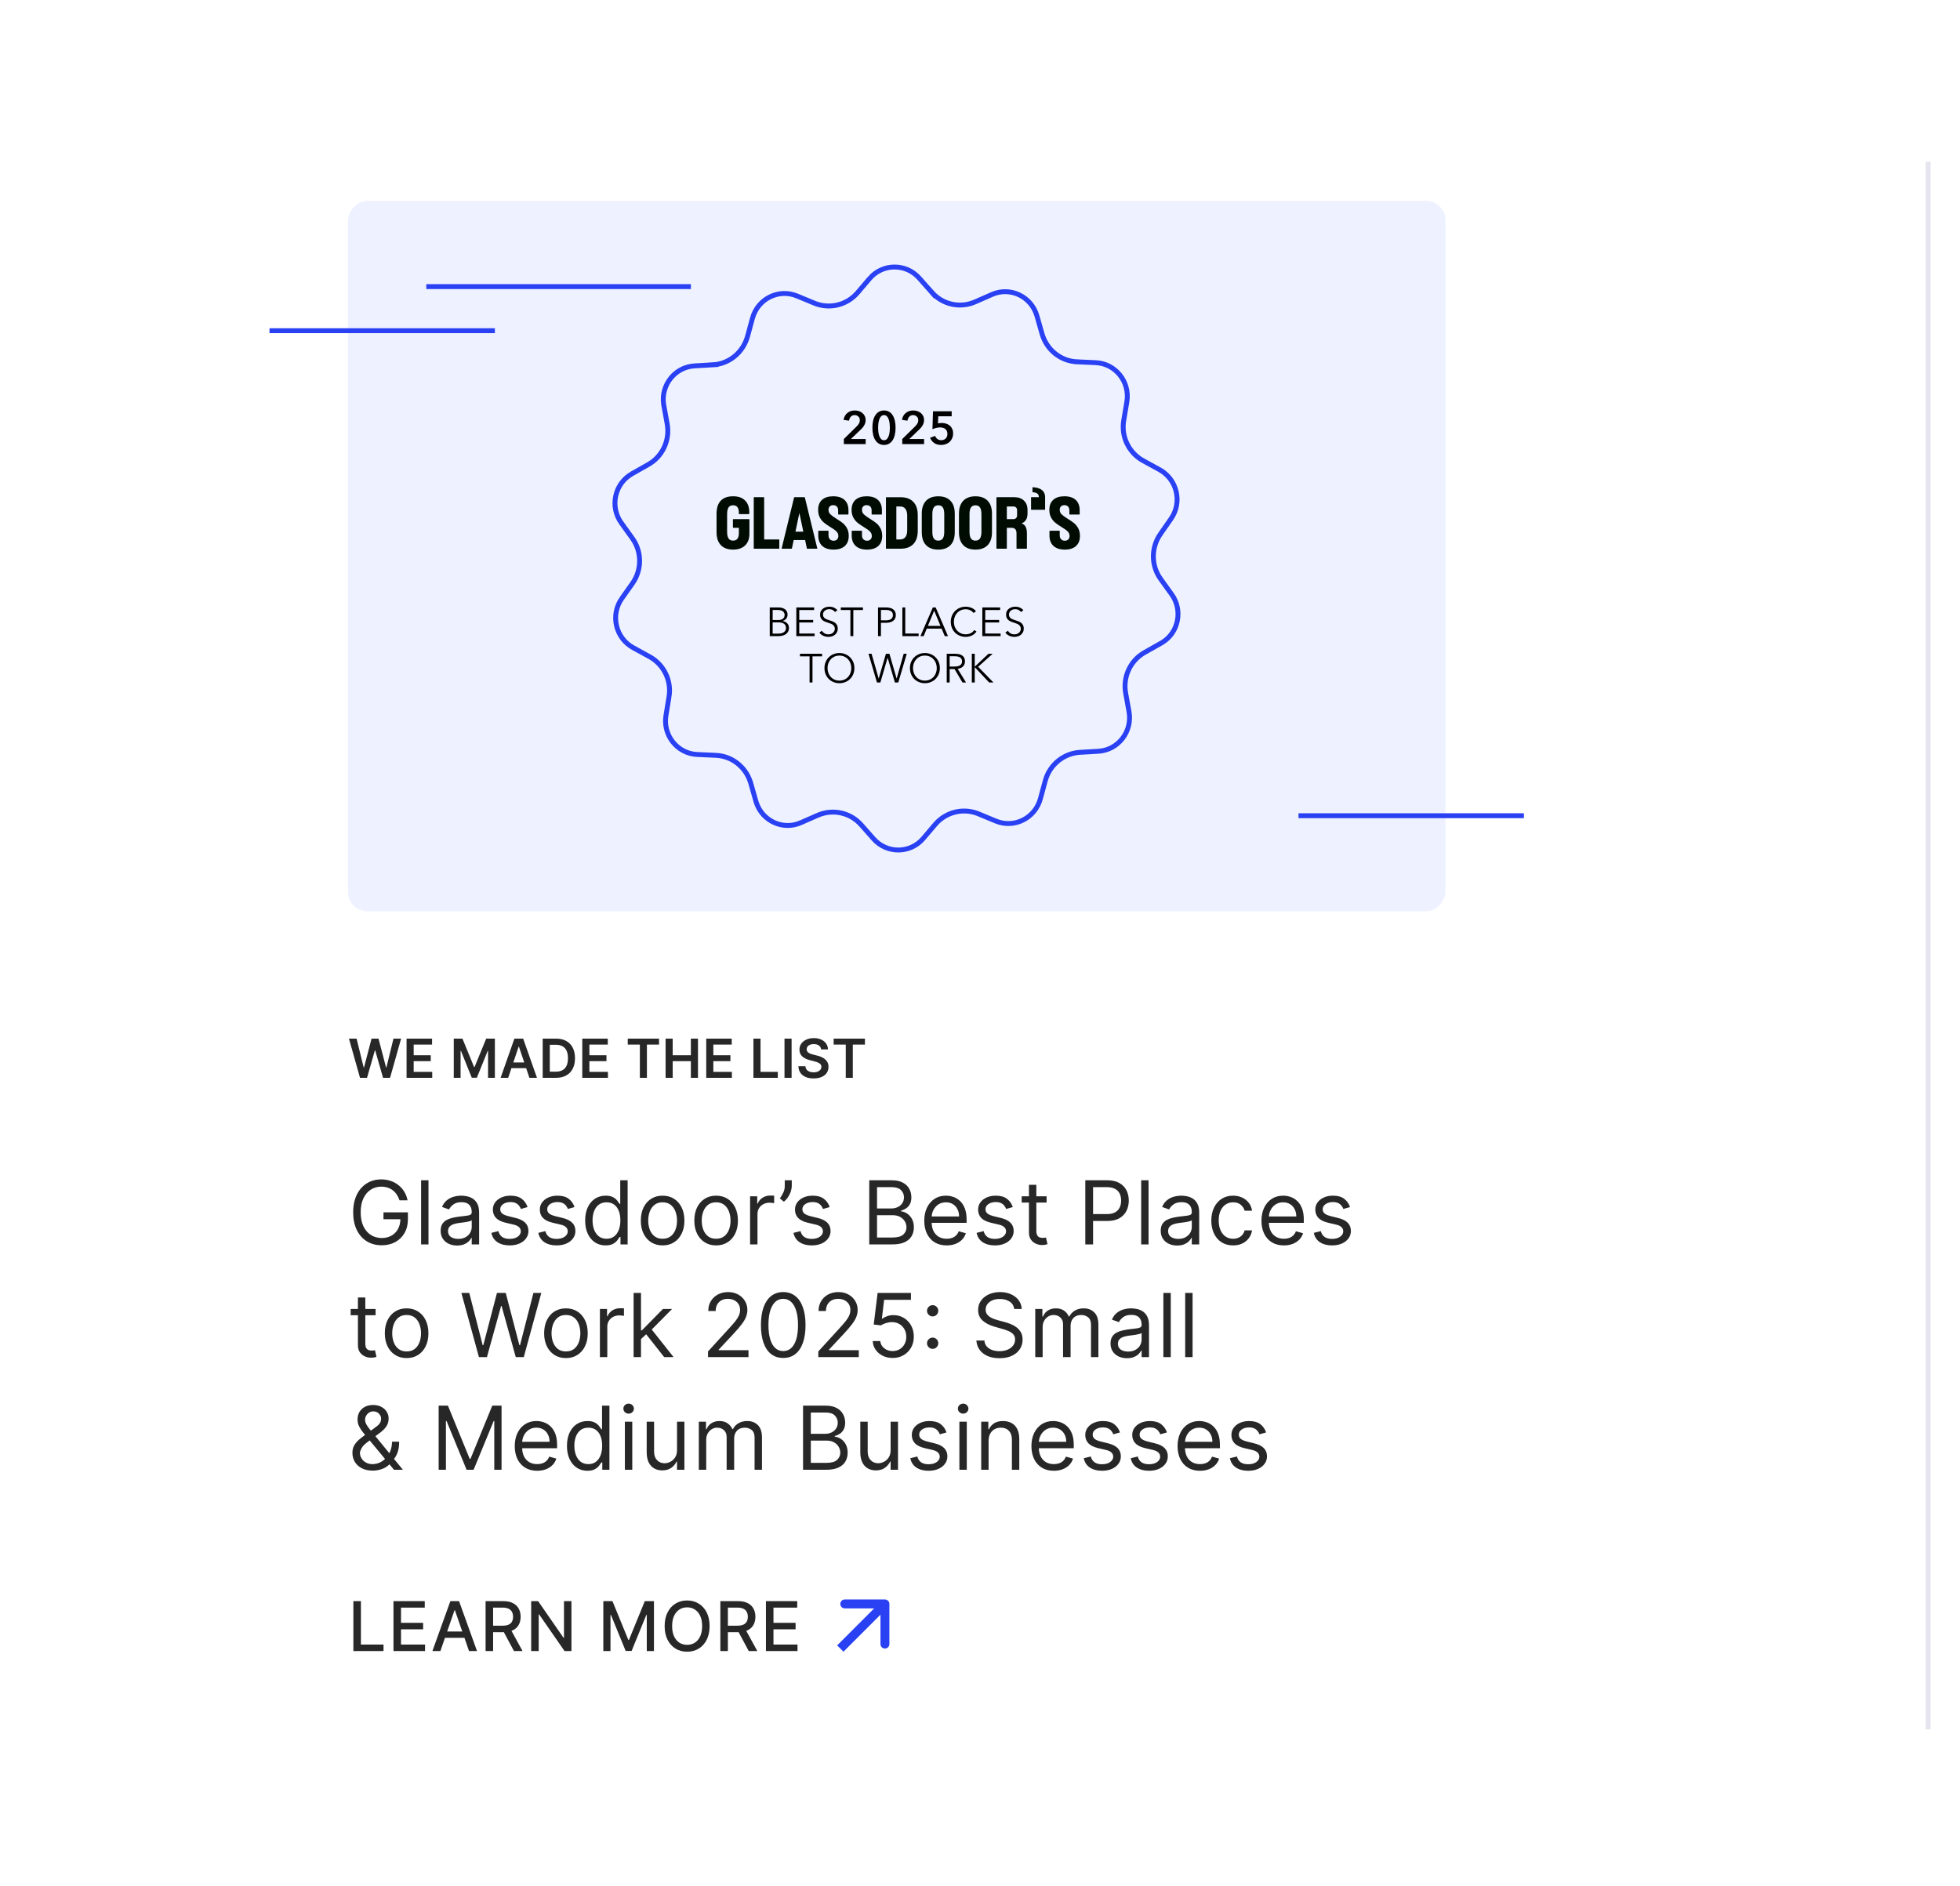 <?xml version="1.0" encoding="UTF-8"?>
<svg xmlns="http://www.w3.org/2000/svg" width="400" height="385" viewBox="0 0 400 385" fill="none">
  <rect x="0" y="0" width="400" height="385" fill="#808080" stroke="none"/>
  <g clip-path="url(#clip0_3115_11368)">
    <path d="M400 0H0V385H400V0Z" fill="white"></path>
    <line y1="-0.5" x2="320" y2="-0.5" transform="matrix(-4.37114e-08 1 1 4.37114e-08 394 33)" stroke="#E5E5EF"></line>
    <path d="M81.534 245C81.394 244.57 81.208 244.184 80.978 243.843C80.752 243.498 80.481 243.204 80.166 242.961C79.855 242.718 79.501 242.533 79.105 242.405C78.709 242.277 78.274 242.213 77.801 242.213C77.026 242.213 76.32 242.413 75.685 242.814C75.05 243.214 74.546 243.805 74.171 244.585C73.796 245.364 73.608 246.321 73.608 247.455C73.608 248.588 73.798 249.545 74.177 250.325C74.556 251.104 75.07 251.695 75.717 252.095C76.365 252.496 77.094 252.696 77.903 252.696C78.653 252.696 79.314 252.536 79.885 252.217C80.46 251.893 80.908 251.437 81.227 250.849C81.551 250.256 81.713 249.56 81.713 248.759L82.199 248.861H78.261V247.455H83.247V248.861C83.247 249.939 83.017 250.876 82.557 251.673C82.101 252.47 81.47 253.088 80.665 253.527C79.864 253.962 78.943 254.179 77.903 254.179C76.744 254.179 75.726 253.906 74.848 253.361C73.974 252.815 73.293 252.04 72.803 251.034C72.317 250.028 72.074 248.835 72.074 247.455C72.074 246.419 72.212 245.488 72.489 244.661C72.771 243.83 73.167 243.123 73.678 242.539C74.19 241.955 74.795 241.508 75.494 241.197C76.192 240.886 76.962 240.73 77.801 240.73C78.492 240.73 79.135 240.835 79.731 241.043C80.332 241.248 80.867 241.54 81.336 241.919C81.809 242.294 82.203 242.744 82.519 243.268C82.834 243.788 83.051 244.365 83.171 245H81.534ZM87.446 240.909V254H85.938V240.909H87.446ZM93.278 254.23C92.656 254.23 92.091 254.113 91.584 253.879C91.077 253.64 90.675 253.297 90.376 252.849C90.078 252.398 89.929 251.852 89.929 251.213C89.929 250.651 90.04 250.195 90.261 249.845C90.483 249.491 90.779 249.214 91.15 249.014C91.52 248.814 91.93 248.665 92.377 248.567C92.829 248.464 93.283 248.384 93.739 248.324C94.335 248.247 94.819 248.19 95.189 248.151C95.564 248.109 95.837 248.038 96.008 247.94C96.182 247.842 96.27 247.672 96.27 247.429V247.378C96.27 246.747 96.097 246.257 95.752 245.908C95.411 245.558 94.893 245.384 94.199 245.384C93.479 245.384 92.914 245.541 92.505 245.857C92.096 246.172 91.808 246.509 91.642 246.866L90.21 246.355C90.466 245.759 90.807 245.294 91.233 244.962C91.663 244.625 92.132 244.391 92.639 244.259C93.15 244.122 93.653 244.054 94.148 244.054C94.463 244.054 94.825 244.092 95.234 244.169C95.648 244.241 96.046 244.393 96.43 244.623C96.817 244.853 97.139 245.2 97.395 245.665C97.65 246.129 97.778 246.751 97.778 247.531V254H96.27V252.67H96.193C96.091 252.884 95.92 253.112 95.682 253.354C95.443 253.597 95.126 253.804 94.729 253.974C94.333 254.145 93.849 254.23 93.278 254.23ZM93.508 252.875C94.105 252.875 94.608 252.758 95.017 252.523C95.43 252.289 95.741 251.987 95.95 251.616C96.163 251.245 96.27 250.855 96.27 250.446V249.065C96.206 249.142 96.065 249.212 95.848 249.276C95.635 249.336 95.388 249.389 95.106 249.436C94.829 249.479 94.559 249.517 94.295 249.551C94.035 249.581 93.824 249.607 93.662 249.628C93.27 249.679 92.903 249.762 92.562 249.877C92.226 249.988 91.953 250.156 91.744 250.382C91.54 250.604 91.437 250.906 91.437 251.29C91.437 251.814 91.631 252.21 92.019 252.479C92.411 252.743 92.908 252.875 93.508 252.875ZM107.666 246.381L106.311 246.764C106.226 246.538 106.1 246.319 105.934 246.106C105.772 245.888 105.55 245.71 105.269 245.569C104.988 245.428 104.628 245.358 104.189 245.358C103.588 245.358 103.087 245.496 102.687 245.773C102.291 246.046 102.092 246.393 102.092 246.815C102.092 247.19 102.229 247.487 102.501 247.704C102.774 247.921 103.2 248.102 103.78 248.247L105.237 248.605C106.115 248.818 106.769 249.144 107.2 249.583C107.63 250.018 107.845 250.578 107.845 251.264C107.845 251.827 107.683 252.33 107.359 252.773C107.04 253.216 106.592 253.565 106.017 253.821C105.442 254.077 104.773 254.205 104.01 254.205C103.009 254.205 102.18 253.987 101.523 253.553C100.867 253.118 100.452 252.483 100.277 251.648L101.709 251.29C101.845 251.818 102.103 252.214 102.482 252.479C102.866 252.743 103.367 252.875 103.984 252.875C104.688 252.875 105.246 252.726 105.659 252.428C106.077 252.125 106.286 251.763 106.286 251.341C106.286 251 106.166 250.714 105.928 250.484C105.689 250.25 105.322 250.075 104.828 249.96L103.192 249.577C102.293 249.364 101.632 249.033 101.21 248.586C100.793 248.134 100.584 247.57 100.584 246.892C100.584 246.338 100.739 245.848 101.05 245.422C101.366 244.996 101.794 244.661 102.335 244.418C102.881 244.175 103.499 244.054 104.189 244.054C105.161 244.054 105.923 244.267 106.477 244.693C107.036 245.119 107.432 245.682 107.666 246.381ZM117.251 246.381L115.895 246.764C115.81 246.538 115.684 246.319 115.518 246.106C115.356 245.888 115.135 245.71 114.854 245.569C114.572 245.428 114.212 245.358 113.773 245.358C113.172 245.358 112.672 245.496 112.271 245.773C111.875 246.046 111.677 246.393 111.677 246.815C111.677 247.19 111.813 247.487 112.086 247.704C112.358 247.921 112.785 248.102 113.364 248.247L114.822 248.605C115.699 248.818 116.354 249.144 116.784 249.583C117.214 250.018 117.43 250.578 117.43 251.264C117.43 251.827 117.268 252.33 116.944 252.773C116.624 253.216 116.177 253.565 115.601 253.821C115.026 254.077 114.357 254.205 113.594 254.205C112.593 254.205 111.764 253.987 111.108 253.553C110.452 253.118 110.036 252.483 109.861 251.648L111.293 251.29C111.43 251.818 111.687 252.214 112.067 252.479C112.45 252.743 112.951 252.875 113.569 252.875C114.272 252.875 114.83 252.726 115.243 252.428C115.661 252.125 115.87 251.763 115.87 251.341C115.87 251 115.751 250.714 115.512 250.484C115.273 250.25 114.907 250.075 114.412 249.96L112.776 249.577C111.877 249.364 111.216 249.033 110.795 248.586C110.377 248.134 110.168 247.57 110.168 246.892C110.168 246.338 110.324 245.848 110.635 245.422C110.95 244.996 111.378 244.661 111.92 244.418C112.465 244.175 113.083 244.054 113.773 244.054C114.745 244.054 115.508 244.267 116.062 244.693C116.62 245.119 117.016 245.682 117.251 246.381ZM123.588 254.205C122.769 254.205 122.047 253.998 121.421 253.585C120.794 253.167 120.304 252.579 119.951 251.82C119.597 251.058 119.42 250.156 119.42 249.116C119.42 248.085 119.597 247.19 119.951 246.432C120.304 245.673 120.796 245.087 121.427 244.674C122.058 244.261 122.787 244.054 123.613 244.054C124.252 244.054 124.757 244.161 125.128 244.374C125.503 244.582 125.789 244.821 125.985 245.089C126.185 245.354 126.341 245.571 126.451 245.741H126.579V240.909H128.088V254H126.63V252.491H126.451C126.341 252.67 126.183 252.896 125.978 253.169C125.774 253.437 125.482 253.678 125.103 253.891C124.723 254.1 124.218 254.205 123.588 254.205ZM123.792 252.849C124.397 252.849 124.909 252.692 125.326 252.376C125.744 252.057 126.061 251.616 126.279 251.053C126.496 250.487 126.605 249.832 126.605 249.091C126.605 248.358 126.498 247.717 126.285 247.167C126.072 246.613 125.757 246.183 125.339 245.876C124.921 245.565 124.406 245.409 123.792 245.409C123.153 245.409 122.62 245.573 122.194 245.901C121.772 246.225 121.455 246.666 121.242 247.224C121.033 247.778 120.929 248.401 120.929 249.091C120.929 249.79 121.035 250.425 121.248 250.996C121.466 251.562 121.785 252.014 122.207 252.351C122.633 252.683 123.162 252.849 123.792 252.849ZM135.229 254.205C134.342 254.205 133.565 253.994 132.896 253.572C132.231 253.15 131.711 252.56 131.336 251.801C130.965 251.043 130.78 250.156 130.78 249.142C130.78 248.119 130.965 247.227 131.336 246.464C131.711 245.701 132.231 245.109 132.896 244.687C133.565 244.265 134.342 244.054 135.229 244.054C136.115 244.054 136.891 244.265 137.555 244.687C138.224 245.109 138.744 245.701 139.115 246.464C139.49 247.227 139.677 248.119 139.677 249.142C139.677 250.156 139.49 251.043 139.115 251.801C138.744 252.56 138.224 253.15 137.555 253.572C136.891 253.994 136.115 254.205 135.229 254.205ZM135.229 252.849C135.902 252.849 136.456 252.677 136.891 252.332C137.325 251.987 137.647 251.533 137.856 250.97C138.065 250.408 138.169 249.798 138.169 249.142C138.169 248.486 138.065 247.874 137.856 247.308C137.647 246.741 137.325 246.283 136.891 245.933C136.456 245.584 135.902 245.409 135.229 245.409C134.555 245.409 134.001 245.584 133.567 245.933C133.132 246.283 132.81 246.741 132.601 247.308C132.393 247.874 132.288 248.486 132.288 249.142C132.288 249.798 132.393 250.408 132.601 250.97C132.81 251.533 133.132 251.987 133.567 252.332C134.001 252.677 134.555 252.849 135.229 252.849ZM146.149 254.205C145.262 254.205 144.485 253.994 143.816 253.572C143.151 253.15 142.631 252.56 142.256 251.801C141.885 251.043 141.7 250.156 141.7 249.142C141.7 248.119 141.885 247.227 142.256 246.464C142.631 245.701 143.151 245.109 143.816 244.687C144.485 244.265 145.262 244.054 146.149 244.054C147.035 244.054 147.811 244.265 148.476 244.687C149.145 245.109 149.664 245.701 150.035 246.464C150.41 247.227 150.598 248.119 150.598 249.142C150.598 250.156 150.41 251.043 150.035 251.801C149.664 252.56 149.145 253.15 148.476 253.572C147.811 253.994 147.035 254.205 146.149 254.205ZM146.149 252.849C146.822 252.849 147.376 252.677 147.811 252.332C148.245 251.987 148.567 251.533 148.776 250.97C148.985 250.408 149.089 249.798 149.089 249.142C149.089 248.486 148.985 247.874 148.776 247.308C148.567 246.741 148.245 246.283 147.811 245.933C147.376 245.584 146.822 245.409 146.149 245.409C145.476 245.409 144.922 245.584 144.487 245.933C144.052 246.283 143.731 246.741 143.522 247.308C143.313 247.874 143.209 248.486 143.209 249.142C143.209 249.798 143.313 250.408 143.522 250.97C143.731 251.533 144.052 251.987 144.487 252.332C144.922 252.677 145.476 252.849 146.149 252.849ZM153.08 254V244.182H154.538V245.665H154.64C154.819 245.179 155.143 244.785 155.612 244.482C156.08 244.18 156.609 244.028 157.197 244.028C157.308 244.028 157.446 244.031 157.612 244.035C157.779 244.039 157.904 244.045 157.99 244.054V245.588C157.938 245.575 157.821 245.556 157.638 245.531C157.459 245.501 157.269 245.486 157.069 245.486C156.592 245.486 156.166 245.586 155.791 245.786C155.42 245.982 155.126 246.255 154.909 246.604C154.696 246.95 154.589 247.344 154.589 247.787V254H153.08ZM161.586 240.909V242.06C161.586 242.409 161.522 242.782 161.394 243.178C161.271 243.57 161.088 243.952 160.845 244.322C160.606 244.689 160.316 245.009 159.975 245.281L159.157 244.616C159.426 244.233 159.658 243.835 159.854 243.421C160.054 243.004 160.154 242.558 160.154 242.085V240.909H161.586ZM169.325 246.381L167.97 246.764C167.884 246.538 167.759 246.319 167.592 246.106C167.431 245.888 167.209 245.71 166.928 245.569C166.646 245.428 166.286 245.358 165.847 245.358C165.247 245.358 164.746 245.496 164.345 245.773C163.949 246.046 163.751 246.393 163.751 246.815C163.751 247.19 163.887 247.487 164.16 247.704C164.433 247.921 164.859 248.102 165.438 248.247L166.896 248.605C167.774 248.818 168.428 249.144 168.858 249.583C169.288 250.018 169.504 250.578 169.504 251.264C169.504 251.827 169.342 252.33 169.018 252.773C168.698 253.216 168.251 253.565 167.676 253.821C167.1 254.077 166.431 254.205 165.668 254.205C164.667 254.205 163.838 253.987 163.182 253.553C162.526 253.118 162.11 252.483 161.935 251.648L163.367 251.29C163.504 251.818 163.761 252.214 164.141 252.479C164.524 252.743 165.025 252.875 165.643 252.875C166.346 252.875 166.904 252.726 167.318 252.428C167.735 252.125 167.944 251.763 167.944 251.341C167.944 251 167.825 250.714 167.586 250.484C167.347 250.25 166.981 250.075 166.487 249.96L164.85 249.577C163.951 249.364 163.291 249.033 162.869 248.586C162.451 248.134 162.242 247.57 162.242 246.892C162.242 246.338 162.398 245.848 162.709 245.422C163.024 244.996 163.453 244.661 163.994 244.418C164.539 244.175 165.157 244.054 165.847 244.054C166.819 244.054 167.582 244.267 168.136 244.693C168.694 245.119 169.09 245.682 169.325 246.381ZM177.401 254V240.909H181.978C182.89 240.909 183.642 241.067 184.235 241.382C184.827 241.693 185.268 242.113 185.558 242.641C185.848 243.165 185.992 243.747 185.992 244.386C185.992 244.949 185.892 245.413 185.692 245.78C185.496 246.146 185.236 246.436 184.912 246.649C184.593 246.862 184.245 247.02 183.87 247.122V247.25C184.271 247.276 184.673 247.416 185.078 247.672C185.483 247.928 185.822 248.294 186.095 248.771C186.367 249.249 186.504 249.832 186.504 250.523C186.504 251.179 186.355 251.769 186.056 252.293C185.758 252.817 185.287 253.233 184.644 253.54C184 253.847 183.163 254 182.132 254H177.401ZM178.987 252.594H182.132C183.167 252.594 183.902 252.393 184.337 251.993C184.776 251.588 184.995 251.098 184.995 250.523C184.995 250.08 184.882 249.67 184.656 249.295C184.431 248.916 184.109 248.614 183.691 248.388C183.274 248.158 182.779 248.043 182.208 248.043H178.987V252.594ZM178.987 246.662H181.927C182.404 246.662 182.835 246.568 183.218 246.381C183.606 246.193 183.913 245.929 184.139 245.588C184.369 245.247 184.484 244.847 184.484 244.386C184.484 243.811 184.284 243.323 183.883 242.923C183.482 242.518 182.848 242.315 181.978 242.315H178.987V246.662ZM193.2 254.205C192.254 254.205 191.438 253.996 190.752 253.578C190.07 253.156 189.544 252.568 189.173 251.814C188.807 251.055 188.624 250.173 188.624 249.168C188.624 248.162 188.807 247.276 189.173 246.509C189.544 245.737 190.06 245.136 190.72 244.706C191.385 244.271 192.161 244.054 193.047 244.054C193.558 244.054 194.063 244.139 194.562 244.31C195.061 244.48 195.514 244.757 195.923 245.141C196.333 245.52 196.659 246.023 196.901 246.649C197.144 247.276 197.266 248.047 197.266 248.963V249.602H189.698V248.298H195.732C195.732 247.744 195.621 247.25 195.399 246.815C195.182 246.381 194.871 246.038 194.466 245.786C194.065 245.535 193.592 245.409 193.047 245.409C192.446 245.409 191.926 245.558 191.487 245.857C191.053 246.151 190.718 246.534 190.484 247.007C190.249 247.48 190.132 247.987 190.132 248.528V249.398C190.132 250.139 190.26 250.768 190.516 251.283C190.776 251.795 191.136 252.185 191.596 252.453C192.056 252.717 192.591 252.849 193.2 252.849C193.597 252.849 193.955 252.794 194.274 252.683C194.598 252.568 194.877 252.398 195.112 252.172C195.346 251.942 195.527 251.656 195.655 251.315L197.112 251.724C196.959 252.219 196.701 252.653 196.339 253.028C195.977 253.399 195.529 253.689 194.997 253.898C194.464 254.102 193.865 254.205 193.2 254.205ZM206.695 246.381L205.34 246.764C205.255 246.538 205.129 246.319 204.963 246.106C204.801 245.888 204.579 245.71 204.298 245.569C204.017 245.428 203.657 245.358 203.218 245.358C202.617 245.358 202.116 245.496 201.716 245.773C201.319 246.046 201.121 246.393 201.121 246.815C201.121 247.19 201.258 247.487 201.53 247.704C201.803 247.921 202.229 248.102 202.809 248.247L204.266 248.605C205.144 248.818 205.798 249.144 206.228 249.583C206.659 250.018 206.874 250.578 206.874 251.264C206.874 251.827 206.712 252.33 206.388 252.773C206.069 253.216 205.621 253.565 205.046 253.821C204.471 254.077 203.802 254.205 203.039 254.205C202.037 254.205 201.209 253.987 200.552 253.553C199.896 253.118 199.481 252.483 199.306 251.648L200.738 251.29C200.874 251.818 201.132 252.214 201.511 252.479C201.895 252.743 202.395 252.875 203.013 252.875C203.716 252.875 204.275 252.726 204.688 252.428C205.106 252.125 205.314 251.763 205.314 251.341C205.314 251 205.195 250.714 204.956 250.484C204.718 250.25 204.351 250.075 203.857 249.96L202.221 249.577C201.321 249.364 200.661 249.033 200.239 248.586C199.821 248.134 199.613 247.57 199.613 246.892C199.613 246.338 199.768 245.848 200.079 245.422C200.395 244.996 200.823 244.661 201.364 244.418C201.91 244.175 202.527 244.054 203.218 244.054C204.189 244.054 204.952 244.267 205.506 244.693C206.064 245.119 206.461 245.682 206.695 246.381ZM213.595 244.182V245.46H208.507V244.182H213.595ZM209.99 241.83H211.498V251.188C211.498 251.614 211.56 251.933 211.683 252.146C211.811 252.355 211.973 252.496 212.169 252.568C212.37 252.636 212.581 252.67 212.802 252.67C212.968 252.67 213.105 252.662 213.211 252.645C213.318 252.624 213.403 252.607 213.467 252.594L213.774 253.949C213.671 253.987 213.529 254.026 213.345 254.064C213.162 254.107 212.93 254.128 212.649 254.128C212.223 254.128 211.805 254.036 211.396 253.853C210.991 253.67 210.654 253.391 210.386 253.016C210.122 252.641 209.99 252.168 209.99 251.597V241.83ZM221.491 254V240.909H225.914C226.941 240.909 227.781 241.094 228.433 241.465C229.089 241.832 229.575 242.328 229.89 242.955C230.205 243.581 230.363 244.28 230.363 245.051C230.363 245.822 230.205 246.523 229.89 247.154C229.579 247.785 229.097 248.288 228.445 248.663C227.793 249.033 226.958 249.219 225.94 249.219H222.769V247.812H225.889C226.592 247.812 227.156 247.691 227.583 247.448C228.009 247.205 228.318 246.877 228.509 246.464C228.705 246.046 228.803 245.575 228.803 245.051C228.803 244.527 228.705 244.058 228.509 243.645C228.318 243.232 228.007 242.908 227.576 242.673C227.146 242.435 226.575 242.315 225.863 242.315H223.076V254H221.491ZM234.401 240.909V254H232.892V240.909H234.401ZM240.233 254.23C239.611 254.23 239.046 254.113 238.539 253.879C238.032 253.64 237.629 253.297 237.331 252.849C237.033 252.398 236.883 251.852 236.883 251.213C236.883 250.651 236.994 250.195 237.216 249.845C237.437 249.491 237.734 249.214 238.104 249.014C238.475 248.814 238.884 248.665 239.332 248.567C239.783 248.464 240.237 248.384 240.693 248.324C241.29 248.247 241.773 248.19 242.144 248.151C242.519 248.109 242.792 248.038 242.962 247.94C243.137 247.842 243.224 247.672 243.224 247.429V247.378C243.224 246.747 243.052 246.257 242.707 245.908C242.366 245.558 241.848 245.384 241.153 245.384C240.433 245.384 239.869 245.541 239.459 245.857C239.05 246.172 238.763 246.509 238.596 246.866L237.165 246.355C237.42 245.759 237.761 245.294 238.187 244.962C238.618 244.625 239.087 244.391 239.594 244.259C240.105 244.122 240.608 244.054 241.102 244.054C241.418 244.054 241.78 244.092 242.189 244.169C242.602 244.241 243.001 244.393 243.384 244.623C243.772 244.853 244.094 245.2 244.349 245.665C244.605 246.129 244.733 246.751 244.733 247.531V254H243.224V252.67H243.148C243.045 252.884 242.875 253.112 242.636 253.354C242.398 253.597 242.08 253.804 241.684 253.974C241.288 254.145 240.804 254.23 240.233 254.23ZM240.463 252.875C241.06 252.875 241.562 252.758 241.971 252.523C242.385 252.289 242.696 251.987 242.905 251.616C243.118 251.245 243.224 250.855 243.224 250.446V249.065C243.16 249.142 243.02 249.212 242.802 249.276C242.589 249.336 242.342 249.389 242.061 249.436C241.784 249.479 241.513 249.517 241.249 249.551C240.989 249.581 240.778 249.607 240.616 249.628C240.224 249.679 239.858 249.762 239.517 249.877C239.18 249.988 238.908 250.156 238.699 250.382C238.494 250.604 238.392 250.906 238.392 251.29C238.392 251.814 238.586 252.21 238.974 252.479C239.366 252.743 239.862 252.875 240.463 252.875ZM251.655 254.205C250.734 254.205 249.942 253.987 249.277 253.553C248.612 253.118 248.101 252.519 247.743 251.756C247.385 250.994 247.206 250.122 247.206 249.142C247.206 248.145 247.389 247.265 247.756 246.502C248.126 245.735 248.642 245.136 249.303 244.706C249.967 244.271 250.743 244.054 251.629 244.054C252.32 244.054 252.942 244.182 253.496 244.438C254.05 244.693 254.504 245.051 254.857 245.511C255.211 245.972 255.43 246.509 255.516 247.122H254.007C253.892 246.675 253.636 246.278 253.24 245.933C252.848 245.584 252.32 245.409 251.655 245.409C251.067 245.409 250.551 245.562 250.108 245.869C249.669 246.172 249.326 246.6 249.079 247.154C248.836 247.704 248.715 248.349 248.715 249.091C248.715 249.849 248.834 250.51 249.072 251.072C249.315 251.635 249.656 252.072 250.095 252.383C250.538 252.694 251.058 252.849 251.655 252.849C252.047 252.849 252.403 252.781 252.722 252.645C253.042 252.509 253.313 252.312 253.534 252.057C253.756 251.801 253.913 251.494 254.007 251.136H255.516C255.43 251.716 255.22 252.238 254.883 252.702C254.55 253.163 254.109 253.529 253.56 253.802C253.014 254.07 252.379 254.205 251.655 254.205ZM262.017 254.205C261.071 254.205 260.255 253.996 259.569 253.578C258.887 253.156 258.361 252.568 257.99 251.814C257.624 251.055 257.441 250.173 257.441 249.168C257.441 248.162 257.624 247.276 257.99 246.509C258.361 245.737 258.877 245.136 259.537 244.706C260.202 244.271 260.978 244.054 261.864 244.054C262.375 244.054 262.88 244.139 263.379 244.31C263.877 244.48 264.331 244.757 264.74 245.141C265.149 245.52 265.475 246.023 265.718 246.649C265.961 247.276 266.083 248.047 266.083 248.963V249.602H258.515V248.298H264.549C264.549 247.744 264.438 247.25 264.216 246.815C263.999 246.381 263.688 246.038 263.283 245.786C262.882 245.535 262.409 245.409 261.864 245.409C261.263 245.409 260.743 245.558 260.304 245.857C259.87 246.151 259.535 246.534 259.301 247.007C259.066 247.48 258.949 247.987 258.949 248.528V249.398C258.949 250.139 259.077 250.768 259.333 251.283C259.593 251.795 259.953 252.185 260.413 252.453C260.873 252.717 261.408 252.849 262.017 252.849C262.414 252.849 262.772 252.794 263.091 252.683C263.415 252.568 263.694 252.398 263.929 252.172C264.163 251.942 264.344 251.656 264.472 251.315L265.929 251.724C265.776 252.219 265.518 252.653 265.156 253.028C264.794 253.399 264.346 253.689 263.814 253.898C263.281 254.102 262.682 254.205 262.017 254.205ZM275.512 246.381L274.157 246.764C274.072 246.538 273.946 246.319 273.78 246.106C273.618 245.888 273.396 245.71 273.115 245.569C272.834 245.428 272.474 245.358 272.035 245.358C271.434 245.358 270.933 245.496 270.533 245.773C270.136 246.046 269.938 246.393 269.938 246.815C269.938 247.19 270.075 247.487 270.347 247.704C270.62 247.921 271.046 248.102 271.626 248.247L273.083 248.605C273.961 248.818 274.615 249.144 275.045 249.583C275.476 250.018 275.691 250.578 275.691 251.264C275.691 251.827 275.529 252.33 275.205 252.773C274.886 253.216 274.438 253.565 273.863 253.821C273.288 254.077 272.619 254.205 271.856 254.205C270.854 254.205 270.026 253.987 269.369 253.553C268.713 253.118 268.298 252.483 268.123 251.648L269.555 251.29C269.691 251.818 269.949 252.214 270.328 252.479C270.712 252.743 271.212 252.875 271.83 252.875C272.533 252.875 273.092 252.726 273.505 252.428C273.923 252.125 274.131 251.763 274.131 251.341C274.131 251 274.012 250.714 273.773 250.484C273.535 250.25 273.168 250.075 272.674 249.96L271.038 249.577C270.138 249.364 269.478 249.033 269.056 248.586C268.638 248.134 268.43 247.57 268.43 246.892C268.43 246.338 268.585 245.848 268.896 245.422C269.212 244.996 269.64 244.661 270.181 244.418C270.727 244.175 271.344 244.054 272.035 244.054C273.006 244.054 273.769 244.267 274.323 244.693C274.881 245.119 275.278 245.682 275.512 246.381ZM76.651 267.182V268.46H71.562V267.182H76.651ZM73.046 264.83H74.554V274.188C74.554 274.614 74.616 274.933 74.739 275.146C74.867 275.355 75.029 275.496 75.225 275.568C75.425 275.636 75.636 275.67 75.858 275.67C76.024 275.67 76.16 275.662 76.267 275.645C76.374 275.624 76.459 275.607 76.523 275.594L76.829 276.949C76.727 276.987 76.585 277.026 76.401 277.064C76.218 277.107 75.986 277.128 75.704 277.128C75.278 277.128 74.861 277.036 74.452 276.853C74.047 276.67 73.71 276.391 73.442 276.016C73.178 275.641 73.046 275.168 73.046 274.597V264.83ZM82.983 277.205C82.097 277.205 81.319 276.994 80.65 276.572C79.985 276.15 79.465 275.56 79.09 274.801C78.719 274.043 78.534 273.156 78.534 272.142C78.534 271.119 78.719 270.227 79.09 269.464C79.465 268.701 79.985 268.109 80.65 267.687C81.319 267.265 82.097 267.054 82.983 267.054C83.869 267.054 84.645 267.265 85.31 267.687C85.979 268.109 86.499 268.701 86.869 269.464C87.244 270.227 87.432 271.119 87.432 272.142C87.432 273.156 87.244 274.043 86.869 274.801C86.499 275.56 85.979 276.15 85.31 276.572C84.645 276.994 83.869 277.205 82.983 277.205ZM82.983 275.849C83.656 275.849 84.21 275.677 84.645 275.332C85.079 274.987 85.401 274.533 85.61 273.97C85.819 273.408 85.923 272.798 85.923 272.142C85.923 271.486 85.819 270.874 85.61 270.308C85.401 269.741 85.079 269.283 84.645 268.933C84.21 268.584 83.656 268.409 82.983 268.409C82.31 268.409 81.756 268.584 81.321 268.933C80.886 269.283 80.565 269.741 80.356 270.308C80.147 270.874 80.043 271.486 80.043 272.142C80.043 272.798 80.147 273.408 80.356 273.97C80.565 274.533 80.886 274.987 81.321 275.332C81.756 275.677 82.31 275.849 82.983 275.849ZM97.739 277L94.16 263.909H95.771L98.506 274.571H98.634L101.421 263.909H103.211L105.998 274.571H106.126L108.862 263.909H110.472L106.893 277H105.256L102.367 266.568H102.265L99.376 277H97.739ZM115.498 277.205C114.611 277.205 113.833 276.994 113.164 276.572C112.5 276.15 111.98 275.56 111.605 274.801C111.234 274.043 111.049 273.156 111.049 272.142C111.049 271.119 111.234 270.227 111.605 269.464C111.98 268.701 112.5 268.109 113.164 267.687C113.833 267.265 114.611 267.054 115.498 267.054C116.384 267.054 117.159 267.265 117.824 267.687C118.493 268.109 119.013 268.701 119.384 269.464C119.759 270.227 119.946 271.119 119.946 272.142C119.946 273.156 119.759 274.043 119.384 274.801C119.013 275.56 118.493 276.15 117.824 276.572C117.159 276.994 116.384 277.205 115.498 277.205ZM115.498 275.849C116.171 275.849 116.725 275.677 117.159 275.332C117.594 274.987 117.916 274.533 118.125 273.97C118.333 273.408 118.438 272.798 118.438 272.142C118.438 271.486 118.333 270.874 118.125 270.308C117.916 269.741 117.594 269.283 117.159 268.933C116.725 268.584 116.171 268.409 115.498 268.409C114.824 268.409 114.27 268.584 113.836 268.933C113.401 269.283 113.079 269.741 112.87 270.308C112.662 270.874 112.557 271.486 112.557 272.142C112.557 272.798 112.662 273.408 112.87 273.97C113.079 274.533 113.401 274.987 113.836 275.332C114.27 275.677 114.824 275.849 115.498 275.849ZM122.429 277V267.182H123.887V268.665H123.989C124.168 268.179 124.492 267.785 124.96 267.482C125.429 267.18 125.958 267.028 126.546 267.028C126.656 267.028 126.795 267.031 126.961 267.035C127.127 267.039 127.253 267.045 127.338 267.054V268.588C127.287 268.575 127.17 268.556 126.987 268.531C126.808 268.501 126.618 268.486 126.418 268.486C125.94 268.486 125.514 268.586 125.139 268.786C124.769 268.982 124.475 269.255 124.257 269.604C124.044 269.95 123.938 270.344 123.938 270.787V277H122.429ZM130.713 273.42L130.687 271.554H130.994L135.289 267.182H137.156L132.579 271.81H132.451L130.713 273.42ZM129.306 277V263.909H130.815V277H129.306ZM135.545 277L131.71 272.142L132.784 271.094L137.463 277H135.545ZM144.494 277V275.849L148.815 271.119C149.322 270.565 149.74 270.084 150.068 269.675C150.396 269.261 150.639 268.874 150.797 268.511C150.959 268.145 151.04 267.761 151.04 267.361C151.04 266.901 150.929 266.502 150.707 266.165C150.49 265.829 150.192 265.569 149.813 265.386C149.433 265.202 149.007 265.111 148.534 265.111C148.031 265.111 147.592 265.215 147.217 265.424C146.847 265.629 146.559 265.916 146.354 266.287C146.154 266.658 146.054 267.092 146.054 267.591H144.545C144.545 266.824 144.722 266.151 145.076 265.571C145.43 264.991 145.911 264.54 146.521 264.216C147.134 263.892 147.822 263.73 148.585 263.73C149.352 263.73 150.032 263.892 150.624 264.216C151.217 264.54 151.681 264.977 152.018 265.526C152.354 266.076 152.523 266.688 152.523 267.361C152.523 267.842 152.435 268.313 152.261 268.773C152.09 269.229 151.792 269.739 151.366 270.301C150.944 270.859 150.358 271.541 149.608 272.347L146.668 275.491V275.594H152.753V277H144.494ZM159.843 277.179C158.88 277.179 158.059 276.917 157.382 276.393C156.704 275.864 156.186 275.099 155.828 274.098C155.47 273.092 155.292 271.878 155.292 270.455C155.292 269.04 155.47 267.832 155.828 266.83C156.191 265.825 156.711 265.058 157.388 264.529C158.07 263.996 158.888 263.73 159.843 263.73C160.797 263.73 161.613 263.996 162.291 264.529C162.973 265.058 163.493 265.825 163.85 266.83C164.213 267.832 164.394 269.04 164.394 270.455C164.394 271.878 164.215 273.092 163.857 274.098C163.499 275.099 162.981 275.864 162.304 276.393C161.626 276.917 160.806 277.179 159.843 277.179ZM159.843 275.773C160.797 275.773 161.539 275.312 162.067 274.392C162.596 273.472 162.86 272.159 162.86 270.455C162.86 269.321 162.738 268.356 162.495 267.559C162.257 266.762 161.912 266.155 161.46 265.737C161.012 265.32 160.473 265.111 159.843 265.111C158.897 265.111 158.157 265.577 157.625 266.511C157.092 267.44 156.826 268.754 156.826 270.455C156.826 271.588 156.945 272.551 157.184 273.344C157.422 274.136 157.765 274.739 158.213 275.153C158.664 275.566 159.208 275.773 159.843 275.773ZM167.003 277V275.849L171.324 271.119C171.831 270.565 172.249 270.084 172.577 269.675C172.905 269.261 173.148 268.874 173.305 268.511C173.467 268.145 173.548 267.761 173.548 267.361C173.548 266.901 173.437 266.502 173.216 266.165C172.999 265.829 172.7 265.569 172.321 265.386C171.942 265.202 171.516 265.111 171.043 265.111C170.54 265.111 170.101 265.215 169.726 265.424C169.355 265.629 169.067 265.916 168.863 266.287C168.663 266.658 168.562 267.092 168.562 267.591H167.054C167.054 266.824 167.231 266.151 167.584 265.571C167.938 264.991 168.42 264.54 169.029 264.216C169.643 263.892 170.331 263.73 171.094 263.73C171.861 263.73 172.54 263.892 173.133 264.216C173.725 264.54 174.19 264.977 174.526 265.526C174.863 266.076 175.031 266.688 175.031 267.361C175.031 267.842 174.944 268.313 174.769 268.773C174.599 269.229 174.3 269.739 173.874 270.301C173.452 270.859 172.866 271.541 172.116 272.347L169.176 275.491V275.594H175.261V277H167.003ZM182.172 277.179C181.422 277.179 180.747 277.03 180.146 276.732C179.545 276.433 179.063 276.024 178.701 275.504C178.339 274.984 178.141 274.392 178.107 273.727H179.641C179.701 274.32 179.969 274.81 180.446 275.197C180.928 275.581 181.503 275.773 182.172 275.773C182.709 275.773 183.186 275.647 183.604 275.396C184.026 275.144 184.356 274.799 184.595 274.36C184.838 273.917 184.959 273.416 184.959 272.858C184.959 272.287 184.833 271.778 184.582 271.33C184.335 270.879 183.994 270.523 183.559 270.263C183.125 270.003 182.628 269.871 182.07 269.866C181.669 269.862 181.258 269.924 180.836 270.052C180.414 270.175 180.067 270.335 179.794 270.531L178.311 270.352L179.104 263.909H185.905V265.315H180.433L179.973 269.176H180.05C180.318 268.963 180.655 268.786 181.06 268.646C181.465 268.505 181.887 268.435 182.326 268.435C183.127 268.435 183.84 268.626 184.467 269.01C185.098 269.389 185.592 269.909 185.95 270.57C186.312 271.23 186.493 271.984 186.493 272.832C186.493 273.668 186.306 274.413 185.931 275.07C185.56 275.722 185.049 276.237 184.397 276.616C183.745 276.991 183.003 277.179 182.172 277.179ZM190.337 275.325C190.022 275.325 189.751 275.212 189.526 274.987C189.3 274.761 189.187 274.49 189.187 274.175C189.187 273.859 189.3 273.589 189.526 273.363C189.751 273.137 190.022 273.024 190.337 273.024C190.653 273.024 190.923 273.137 191.149 273.363C191.375 273.589 191.488 273.859 191.488 274.175C191.488 274.384 191.435 274.575 191.328 274.75C191.226 274.925 191.087 275.065 190.913 275.172C190.742 275.274 190.55 275.325 190.337 275.325ZM190.337 268.703C190.022 268.703 189.751 268.59 189.526 268.364C189.3 268.138 189.187 267.868 189.187 267.553C189.187 267.237 189.3 266.967 189.526 266.741C189.751 266.515 190.022 266.402 190.337 266.402C190.653 266.402 190.923 266.515 191.149 266.741C191.375 266.967 191.488 267.237 191.488 267.553C191.488 267.761 191.435 267.953 191.328 268.128C191.226 268.303 191.087 268.443 190.913 268.55C190.742 268.652 190.55 268.703 190.337 268.703ZM206.981 267.182C206.904 266.534 206.593 266.031 206.048 265.673C205.502 265.315 204.833 265.136 204.041 265.136C203.461 265.136 202.954 265.23 202.519 265.418C202.089 265.605 201.752 265.863 201.51 266.191C201.271 266.519 201.152 266.892 201.152 267.31C201.152 267.659 201.235 267.96 201.401 268.211C201.571 268.458 201.789 268.665 202.053 268.831C202.317 268.993 202.594 269.127 202.884 269.234C203.174 269.336 203.44 269.419 203.683 269.483L205.012 269.841C205.353 269.93 205.733 270.054 206.15 270.212C206.572 270.369 206.975 270.585 207.358 270.857C207.746 271.126 208.066 271.471 208.317 271.893C208.568 272.315 208.694 272.832 208.694 273.446C208.694 274.153 208.509 274.793 208.138 275.364C207.772 275.935 207.235 276.388 206.527 276.725C205.824 277.062 204.97 277.23 203.964 277.23C203.027 277.23 202.215 277.079 201.529 276.776C200.847 276.474 200.31 276.052 199.918 275.511C199.53 274.969 199.311 274.341 199.26 273.625H200.896C200.938 274.119 201.105 274.528 201.394 274.852C201.688 275.172 202.059 275.411 202.507 275.568C202.958 275.722 203.444 275.798 203.964 275.798C204.569 275.798 205.113 275.7 205.594 275.504C206.076 275.304 206.457 275.027 206.738 274.673C207.019 274.315 207.16 273.898 207.16 273.42C207.16 272.986 207.039 272.632 206.796 272.359C206.553 272.087 206.233 271.865 205.837 271.695C205.441 271.524 205.012 271.375 204.552 271.247L202.941 270.787C201.919 270.493 201.109 270.073 200.512 269.528C199.916 268.982 199.617 268.268 199.617 267.386C199.617 266.653 199.816 266.014 200.212 265.469C200.613 264.919 201.149 264.493 201.823 264.19C202.5 263.884 203.257 263.73 204.092 263.73C204.936 263.73 205.686 263.881 206.342 264.184C206.998 264.482 207.518 264.891 207.902 265.411C208.289 265.931 208.494 266.521 208.515 267.182H206.981ZM211.276 277V267.182H212.733V268.716H212.861C213.066 268.192 213.396 267.785 213.852 267.495C214.308 267.201 214.856 267.054 215.495 267.054C216.142 267.054 216.682 267.201 217.112 267.495C217.547 267.785 217.885 268.192 218.128 268.716H218.231C218.482 268.209 218.859 267.806 219.362 267.508C219.865 267.205 220.468 267.054 221.171 267.054C222.049 267.054 222.767 267.329 223.325 267.879C223.883 268.424 224.162 269.274 224.162 270.429V277H222.654V270.429C222.654 269.705 222.456 269.187 222.059 268.876C221.663 268.565 221.196 268.409 220.66 268.409C219.969 268.409 219.434 268.618 219.055 269.036C218.676 269.449 218.486 269.973 218.486 270.608V277H216.952V270.276C216.952 269.717 216.771 269.268 216.409 268.927C216.047 268.582 215.58 268.409 215.009 268.409C214.617 268.409 214.25 268.513 213.91 268.722C213.573 268.931 213.3 269.221 213.091 269.592C212.887 269.958 212.785 270.382 212.785 270.864V277H211.276ZM229.99 277.23C229.368 277.23 228.803 277.113 228.296 276.879C227.789 276.64 227.386 276.297 227.088 275.849C226.789 275.398 226.64 274.852 226.64 274.213C226.64 273.651 226.751 273.195 226.973 272.845C227.194 272.491 227.49 272.214 227.861 272.014C228.232 271.814 228.641 271.665 229.088 271.567C229.54 271.464 229.994 271.384 230.45 271.324C231.047 271.247 231.53 271.19 231.901 271.151C232.276 271.109 232.549 271.038 232.719 270.94C232.894 270.842 232.981 270.672 232.981 270.429V270.378C232.981 269.747 232.809 269.257 232.463 268.908C232.123 268.558 231.605 268.384 230.91 268.384C230.19 268.384 229.625 268.541 229.216 268.857C228.807 269.172 228.52 269.509 228.353 269.866L226.922 269.355C227.177 268.759 227.518 268.294 227.944 267.962C228.375 267.625 228.843 267.391 229.351 267.259C229.862 267.122 230.365 267.054 230.859 267.054C231.174 267.054 231.537 267.092 231.946 267.169C232.359 267.241 232.757 267.393 233.141 267.623C233.529 267.853 233.851 268.2 234.106 268.665C234.362 269.129 234.49 269.751 234.49 270.531V277H232.981V275.67H232.905C232.802 275.884 232.632 276.112 232.393 276.354C232.155 276.597 231.837 276.804 231.441 276.974C231.044 277.145 230.561 277.23 229.99 277.23ZM230.22 275.875C230.816 275.875 231.319 275.758 231.728 275.523C232.142 275.289 232.453 274.987 232.662 274.616C232.875 274.245 232.981 273.855 232.981 273.446V272.065C232.917 272.142 232.777 272.212 232.559 272.276C232.346 272.336 232.099 272.389 231.818 272.436C231.541 272.479 231.27 272.517 231.006 272.551C230.746 272.581 230.535 272.607 230.373 272.628C229.981 272.679 229.615 272.762 229.274 272.877C228.937 272.988 228.664 273.156 228.456 273.382C228.251 273.604 228.149 273.906 228.149 274.29C228.149 274.814 228.343 275.21 228.731 275.479C229.123 275.743 229.619 275.875 230.22 275.875ZM238.932 263.909V277H237.423V263.909H238.932ZM243.383 263.909V277H241.875V263.909H243.383ZM76.088 300.179C75.227 300.179 74.486 300.021 73.864 299.706C73.242 299.391 72.762 298.958 72.425 298.408C72.089 297.859 71.921 297.23 71.921 296.523C71.921 295.977 72.035 295.494 72.266 295.072C72.5 294.646 72.822 294.251 73.231 293.889C73.644 293.523 74.119 293.156 74.656 292.79L76.548 291.384C76.919 291.141 77.215 290.881 77.437 290.604C77.663 290.327 77.776 289.964 77.776 289.517C77.776 289.185 77.629 288.863 77.335 288.552C77.045 288.241 76.663 288.085 76.19 288.085C75.858 288.085 75.564 288.17 75.308 288.341C75.057 288.507 74.859 288.72 74.714 288.98C74.573 289.236 74.503 289.5 74.503 289.773C74.503 290.08 74.586 290.391 74.752 290.706C74.923 291.017 75.138 291.337 75.398 291.665C75.662 291.989 75.935 292.321 76.216 292.662L82.224 300H80.409L75.449 294.017C74.989 293.463 74.571 292.96 74.196 292.509C73.821 292.057 73.523 291.612 73.301 291.173C73.079 290.734 72.969 290.259 72.969 289.747C72.969 289.159 73.099 288.643 73.359 288.2C73.623 287.753 73.992 287.406 74.465 287.158C74.942 286.907 75.5 286.781 76.139 286.781C76.796 286.781 77.36 286.909 77.833 287.165C78.306 287.416 78.671 287.751 78.926 288.168C79.182 288.582 79.31 289.031 79.31 289.517C79.31 290.143 79.154 290.687 78.843 291.147C78.532 291.607 78.108 292.036 77.571 292.432L74.963 294.375C74.375 294.81 73.977 295.232 73.768 295.641C73.559 296.05 73.454 296.344 73.454 296.523C73.454 296.932 73.561 297.313 73.774 297.667C73.987 298.021 74.288 298.306 74.675 298.523C75.063 298.741 75.517 298.849 76.037 298.849C76.531 298.849 77.013 298.745 77.481 298.536C77.95 298.323 78.374 298.016 78.754 297.616C79.137 297.215 79.44 296.734 79.661 296.171C79.887 295.609 80 294.976 80 294.273H81.457C81.457 295.142 81.357 295.852 81.157 296.401C80.957 296.951 80.731 297.381 80.479 297.692C80.228 298.004 80.026 298.236 79.872 298.389C79.821 298.453 79.774 298.517 79.731 298.581C79.689 298.645 79.642 298.709 79.591 298.773C79.169 299.246 78.636 299.599 77.993 299.834C77.349 300.064 76.715 300.179 76.088 300.179ZM89.521 286.909H91.413L95.862 297.776H96.016L100.465 286.909H102.357V300H100.874V290.054H100.746L96.655 300H95.223L91.132 290.054H91.004V300H89.521V286.909ZM109.627 300.205C108.681 300.205 107.865 299.996 107.179 299.578C106.497 299.156 105.971 298.568 105.6 297.814C105.234 297.055 105.05 296.173 105.05 295.168C105.05 294.162 105.234 293.276 105.6 292.509C105.971 291.737 106.486 291.136 107.147 290.706C107.812 290.271 108.587 290.054 109.474 290.054C109.985 290.054 110.49 290.139 110.989 290.31C111.487 290.48 111.941 290.757 112.35 291.141C112.759 291.52 113.085 292.023 113.328 292.649C113.571 293.276 113.692 294.047 113.692 294.963V295.602H106.124V294.298H112.158C112.158 293.744 112.047 293.25 111.826 292.815C111.609 292.381 111.297 292.038 110.893 291.786C110.492 291.535 110.019 291.409 109.474 291.409C108.873 291.409 108.353 291.558 107.914 291.857C107.479 292.151 107.145 292.534 106.91 293.007C106.676 293.48 106.559 293.987 106.559 294.528V295.398C106.559 296.139 106.687 296.768 106.942 297.283C107.202 297.795 107.562 298.185 108.023 298.453C108.483 298.717 109.018 298.849 109.627 298.849C110.023 298.849 110.381 298.794 110.701 298.683C111.025 298.568 111.304 298.398 111.538 298.172C111.773 297.942 111.954 297.656 112.082 297.315L113.539 297.724C113.386 298.219 113.128 298.653 112.765 299.028C112.403 299.399 111.956 299.689 111.423 299.898C110.89 300.102 110.292 300.205 109.627 300.205ZM119.874 300.205C119.056 300.205 118.334 299.998 117.708 299.585C117.081 299.167 116.591 298.579 116.237 297.82C115.884 297.058 115.707 296.156 115.707 295.116C115.707 294.085 115.884 293.19 116.237 292.432C116.591 291.673 117.083 291.087 117.714 290.674C118.345 290.261 119.073 290.054 119.9 290.054C120.539 290.054 121.044 290.161 121.415 290.374C121.79 290.582 122.075 290.821 122.271 291.089C122.472 291.354 122.627 291.571 122.738 291.741H122.866V286.909H124.374V300H122.917V298.491H122.738C122.627 298.67 122.47 298.896 122.265 299.169C122.061 299.437 121.769 299.678 121.389 299.891C121.01 300.1 120.505 300.205 119.874 300.205ZM120.079 298.849C120.684 298.849 121.195 298.692 121.613 298.376C122.031 298.057 122.348 297.616 122.566 297.053C122.783 296.487 122.892 295.832 122.892 295.091C122.892 294.358 122.785 293.717 122.572 293.167C122.359 292.613 122.044 292.183 121.626 291.876C121.208 291.565 120.693 291.409 120.079 291.409C119.44 291.409 118.907 291.573 118.481 291.901C118.059 292.225 117.742 292.666 117.529 293.224C117.32 293.778 117.215 294.401 117.215 295.091C117.215 295.79 117.322 296.425 117.535 296.996C117.752 297.562 118.072 298.014 118.494 298.351C118.92 298.683 119.448 298.849 120.079 298.849ZM127.527 300V290.182H129.035V300H127.527ZM128.294 288.545C128 288.545 127.746 288.445 127.533 288.245C127.324 288.045 127.22 287.804 127.22 287.523C127.22 287.241 127.324 287.001 127.533 286.8C127.746 286.6 128 286.5 128.294 286.5C128.588 286.5 128.839 286.6 129.048 286.8C129.261 287.001 129.368 287.241 129.368 287.523C129.368 287.804 129.261 288.045 129.048 288.245C128.839 288.445 128.588 288.545 128.294 288.545ZM138.166 295.986V290.182H139.674V300H138.166V298.338H138.063C137.833 298.837 137.475 299.261 136.99 299.61C136.504 299.955 135.89 300.128 135.149 300.128C134.535 300.128 133.99 299.994 133.512 299.725C133.035 299.452 132.66 299.043 132.387 298.498C132.115 297.948 131.978 297.256 131.978 296.42V290.182H133.487V296.318C133.487 297.034 133.687 297.605 134.088 298.031C134.492 298.457 135.008 298.67 135.635 298.67C136.01 298.67 136.391 298.575 136.779 298.383C137.171 298.191 137.499 297.897 137.763 297.501C138.032 297.104 138.166 296.599 138.166 295.986ZM142.617 300V290.182H144.075V291.716H144.202C144.407 291.192 144.737 290.785 145.193 290.495C145.649 290.201 146.197 290.054 146.836 290.054C147.484 290.054 148.023 290.201 148.453 290.495C148.888 290.785 149.227 291.192 149.47 291.716H149.572C149.823 291.209 150.2 290.806 150.703 290.508C151.206 290.205 151.809 290.054 152.512 290.054C153.39 290.054 154.108 290.329 154.666 290.879C155.224 291.424 155.504 292.274 155.504 293.429V300H153.995V293.429C153.995 292.705 153.797 292.187 153.401 291.876C153.004 291.565 152.538 291.409 152.001 291.409C151.31 291.409 150.776 291.618 150.396 292.036C150.017 292.449 149.827 292.973 149.827 293.608V300H148.293V293.276C148.293 292.717 148.112 292.268 147.75 291.927C147.388 291.582 146.921 291.409 146.35 291.409C145.958 291.409 145.592 291.513 145.251 291.722C144.914 291.931 144.641 292.221 144.433 292.592C144.228 292.958 144.126 293.382 144.126 293.864V300H142.617ZM163.889 300V286.909H168.466C169.377 286.909 170.13 287.067 170.722 287.382C171.314 287.693 171.755 288.113 172.045 288.641C172.335 289.165 172.48 289.747 172.48 290.386C172.48 290.949 172.38 291.413 172.179 291.78C171.983 292.146 171.723 292.436 171.399 292.649C171.08 292.862 170.733 293.02 170.358 293.122V293.25C170.758 293.276 171.161 293.416 171.566 293.672C171.971 293.928 172.309 294.294 172.582 294.771C172.855 295.249 172.991 295.832 172.991 296.523C172.991 297.179 172.842 297.769 172.544 298.293C172.245 298.817 171.774 299.233 171.131 299.54C170.488 299.847 169.65 300 168.619 300H163.889ZM165.474 298.594H168.619C169.654 298.594 170.39 298.393 170.824 297.993C171.263 297.588 171.483 297.098 171.483 296.523C171.483 296.08 171.37 295.67 171.144 295.295C170.918 294.916 170.596 294.614 170.179 294.388C169.761 294.158 169.267 294.043 168.696 294.043H165.474V298.594ZM165.474 292.662H168.414C168.892 292.662 169.322 292.568 169.706 292.381C170.093 292.193 170.4 291.929 170.626 291.588C170.856 291.247 170.971 290.847 170.971 290.386C170.971 289.811 170.771 289.323 170.37 288.923C169.97 288.518 169.335 288.315 168.466 288.315H165.474V292.662ZM181.759 295.986V290.182H183.267V300H181.759V298.338H181.657C181.426 298.837 181.068 299.261 180.583 299.61C180.097 299.955 179.483 300.128 178.742 300.128C178.128 300.128 177.583 299.994 177.105 299.725C176.628 299.452 176.253 299.043 175.98 298.498C175.708 297.948 175.571 297.256 175.571 296.42V290.182H177.08V296.318C177.08 297.034 177.28 297.605 177.681 298.031C178.086 298.457 178.601 298.67 179.228 298.67C179.603 298.67 179.984 298.575 180.372 298.383C180.764 298.191 181.092 297.897 181.356 297.501C181.625 297.104 181.759 296.599 181.759 295.986ZM193.165 292.381L191.81 292.764C191.724 292.538 191.599 292.319 191.433 292.106C191.271 291.888 191.049 291.71 190.768 291.569C190.487 291.428 190.126 291.358 189.688 291.358C189.087 291.358 188.586 291.496 188.185 291.773C187.789 292.046 187.591 292.393 187.591 292.815C187.591 293.19 187.727 293.487 188 293.704C188.273 293.921 188.699 294.102 189.278 294.247L190.736 294.605C191.614 294.818 192.268 295.144 192.698 295.583C193.129 296.018 193.344 296.578 193.344 297.264C193.344 297.827 193.182 298.33 192.858 298.773C192.538 299.216 192.091 299.565 191.516 299.821C190.94 300.077 190.271 300.205 189.509 300.205C188.507 300.205 187.678 299.987 187.022 299.553C186.366 299.118 185.95 298.483 185.776 297.648L187.207 297.29C187.344 297.818 187.602 298.214 187.981 298.479C188.364 298.743 188.865 298.875 189.483 298.875C190.186 298.875 190.744 298.726 191.158 298.428C191.575 298.125 191.784 297.763 191.784 297.341C191.784 297 191.665 296.714 191.426 296.484C191.188 296.25 190.821 296.075 190.327 295.96L188.69 295.577C187.791 295.364 187.131 295.033 186.709 294.586C186.291 294.134 186.082 293.57 186.082 292.892C186.082 292.338 186.238 291.848 186.549 291.422C186.864 290.996 187.293 290.661 187.834 290.418C188.379 290.175 188.997 290.054 189.688 290.054C190.659 290.054 191.422 290.267 191.976 290.693C192.534 291.119 192.93 291.682 193.165 292.381ZM195.795 300V290.182H197.303V300H195.795ZM196.562 288.545C196.268 288.545 196.014 288.445 195.801 288.245C195.592 288.045 195.488 287.804 195.488 287.523C195.488 287.241 195.592 287.001 195.801 286.8C196.014 286.6 196.268 286.5 196.562 286.5C196.856 286.5 197.107 286.6 197.316 286.8C197.529 287.001 197.636 287.241 197.636 287.523C197.636 287.804 197.529 288.045 197.316 288.245C197.107 288.445 196.856 288.545 196.562 288.545ZM201.755 294.094V300H200.246V290.182H201.703V291.716H201.831C202.061 291.217 202.411 290.817 202.88 290.514C203.348 290.207 203.953 290.054 204.695 290.054C205.36 290.054 205.941 290.19 206.44 290.463C206.939 290.732 207.326 291.141 207.603 291.69C207.88 292.236 208.019 292.926 208.019 293.761V300H206.51V293.864C206.51 293.092 206.31 292.491 205.909 292.061C205.509 291.626 204.959 291.409 204.26 291.409C203.779 291.409 203.348 291.513 202.969 291.722C202.594 291.931 202.298 292.236 202.081 292.636C201.863 293.037 201.755 293.523 201.755 294.094ZM215.072 300.205C214.126 300.205 213.31 299.996 212.624 299.578C211.942 299.156 211.416 298.568 211.045 297.814C210.678 297.055 210.495 296.173 210.495 295.168C210.495 294.162 210.678 293.276 211.045 292.509C211.416 291.737 211.931 291.136 212.592 290.706C213.257 290.271 214.032 290.054 214.918 290.054C215.43 290.054 215.935 290.139 216.433 290.31C216.932 290.48 217.386 290.757 217.795 291.141C218.204 291.52 218.53 292.023 218.773 292.649C219.016 293.276 219.137 294.047 219.137 294.963V295.602H211.569V294.298H217.603C217.603 293.744 217.492 293.25 217.271 292.815C217.053 292.381 216.742 292.038 216.337 291.786C215.937 291.535 215.464 291.409 214.918 291.409C214.318 291.409 213.798 291.558 213.359 291.857C212.924 292.151 212.59 292.534 212.355 293.007C212.121 293.48 212.004 293.987 212.004 294.528V295.398C212.004 296.139 212.132 296.768 212.387 297.283C212.647 297.795 213.007 298.185 213.467 298.453C213.928 298.717 214.462 298.849 215.072 298.849C215.468 298.849 215.826 298.794 216.146 298.683C216.47 298.568 216.749 298.398 216.983 298.172C217.217 297.942 217.399 297.656 217.526 297.315L218.984 297.724C218.83 298.219 218.573 298.653 218.21 299.028C217.848 299.399 217.401 299.689 216.868 299.898C216.335 300.102 215.737 300.205 215.072 300.205ZM228.566 292.381L227.211 292.764C227.126 292.538 227 292.319 226.834 292.106C226.672 291.888 226.451 291.71 226.169 291.569C225.888 291.428 225.528 291.358 225.089 291.358C224.488 291.358 223.988 291.496 223.587 291.773C223.191 292.046 222.993 292.393 222.993 292.815C222.993 293.19 223.129 293.487 223.402 293.704C223.674 293.921 224.101 294.102 224.68 294.247L226.137 294.605C227.015 294.818 227.669 295.144 228.1 295.583C228.53 296.018 228.745 296.578 228.745 297.264C228.745 297.827 228.584 298.33 228.26 298.773C227.94 299.216 227.493 299.565 226.917 299.821C226.342 300.077 225.673 300.205 224.91 300.205C223.909 300.205 223.08 299.987 222.424 299.553C221.767 299.118 221.352 298.483 221.177 297.648L222.609 297.29C222.745 297.818 223.003 298.214 223.383 298.479C223.766 298.743 224.267 298.875 224.885 298.875C225.588 298.875 226.146 298.726 226.559 298.428C226.977 298.125 227.186 297.763 227.186 297.341C227.186 297 227.066 296.714 226.828 296.484C226.589 296.25 226.223 296.075 225.728 295.96L224.092 295.577C223.193 295.364 222.532 295.033 222.111 294.586C221.693 294.134 221.484 293.57 221.484 292.892C221.484 292.338 221.64 291.848 221.951 291.422C222.266 290.996 222.694 290.661 223.236 290.418C223.781 290.175 224.399 290.054 225.089 290.054C226.061 290.054 226.824 290.267 227.378 290.693C227.936 291.119 228.332 291.682 228.566 292.381ZM238.151 292.381L236.796 292.764C236.71 292.538 236.585 292.319 236.419 292.106C236.257 291.888 236.035 291.71 235.754 291.569C235.473 291.428 235.112 291.358 234.674 291.358C234.073 291.358 233.572 291.496 233.171 291.773C232.775 292.046 232.577 292.393 232.577 292.815C232.577 293.19 232.713 293.487 232.986 293.704C233.259 293.921 233.685 294.102 234.264 294.247L235.722 294.605C236.6 294.818 237.254 295.144 237.684 295.583C238.115 296.018 238.33 296.578 238.33 297.264C238.33 297.827 238.168 298.33 237.844 298.773C237.524 299.216 237.077 299.565 236.502 299.821C235.926 300.077 235.257 300.205 234.495 300.205C233.493 300.205 232.664 299.987 232.008 299.553C231.352 299.118 230.936 298.483 230.762 297.648L232.193 297.29C232.33 297.818 232.588 298.214 232.967 298.479C233.35 298.743 233.851 298.875 234.469 298.875C235.172 298.875 235.73 298.726 236.144 298.428C236.561 298.125 236.77 297.763 236.77 297.341C236.77 297 236.651 296.714 236.412 296.484C236.174 296.25 235.807 296.075 235.313 295.96L233.676 295.577C232.777 295.364 232.117 295.033 231.695 294.586C231.277 294.134 231.068 293.57 231.068 292.892C231.068 292.338 231.224 291.848 231.535 291.422C231.85 290.996 232.279 290.661 232.82 290.418C233.365 290.175 233.983 290.054 234.674 290.054C235.645 290.054 236.408 290.267 236.962 290.693C237.52 291.119 237.916 291.682 238.151 292.381ZM244.897 300.205C243.951 300.205 243.135 299.996 242.449 299.578C241.767 299.156 241.241 298.568 240.87 297.814C240.504 297.055 240.32 296.173 240.32 295.168C240.32 294.162 240.504 293.276 240.87 292.509C241.241 291.737 241.756 291.136 242.417 290.706C243.082 290.271 243.857 290.054 244.744 290.054C245.255 290.054 245.76 290.139 246.259 290.31C246.757 290.48 247.211 290.757 247.62 291.141C248.029 291.52 248.355 292.023 248.598 292.649C248.841 293.276 248.962 294.047 248.962 294.963V295.602H241.394V294.298H247.428C247.428 293.744 247.317 293.25 247.096 292.815C246.879 292.381 246.567 292.038 246.163 291.786C245.762 291.535 245.289 291.409 244.744 291.409C244.143 291.409 243.623 291.558 243.184 291.857C242.749 292.151 242.415 292.534 242.18 293.007C241.946 293.48 241.829 293.987 241.829 294.528V295.398C241.829 296.139 241.957 296.768 242.212 297.283C242.472 297.795 242.832 298.185 243.293 298.453C243.753 298.717 244.288 298.849 244.897 298.849C245.293 298.849 245.651 298.794 245.971 298.683C246.295 298.568 246.574 298.398 246.808 298.172C247.043 297.942 247.224 297.656 247.352 297.315L248.809 297.724C248.656 298.219 248.398 298.653 248.035 299.028C247.673 299.399 247.226 299.689 246.693 299.898C246.16 300.102 245.562 300.205 244.897 300.205ZM258.392 292.381L257.037 292.764C256.951 292.538 256.826 292.319 256.659 292.106C256.497 291.888 256.276 291.71 255.995 291.569C255.713 291.428 255.353 291.358 254.914 291.358C254.314 291.358 253.813 291.496 253.412 291.773C253.016 292.046 252.818 292.393 252.818 292.815C252.818 293.19 252.954 293.487 253.227 293.704C253.5 293.921 253.926 294.102 254.505 294.247L255.963 294.605C256.841 294.818 257.495 295.144 257.925 295.583C258.355 296.018 258.571 296.578 258.571 297.264C258.571 297.827 258.409 298.33 258.085 298.773C257.765 299.216 257.318 299.565 256.742 299.821C256.167 300.077 255.498 300.205 254.735 300.205C253.734 300.205 252.905 299.987 252.249 299.553C251.593 299.118 251.177 298.483 251.002 297.648L252.434 297.29C252.571 297.818 252.828 298.214 253.208 298.479C253.591 298.743 254.092 298.875 254.71 298.875C255.413 298.875 255.971 298.726 256.385 298.428C256.802 298.125 257.011 297.763 257.011 297.341C257.011 297 256.892 296.714 256.653 296.484C256.414 296.25 256.048 296.075 255.554 295.96L253.917 295.577C253.018 295.364 252.358 295.033 251.936 294.586C251.518 294.134 251.309 293.57 251.309 292.892C251.309 292.338 251.465 291.848 251.776 291.422C252.091 290.996 252.519 290.661 253.061 290.418C253.606 290.175 254.224 290.054 254.914 290.054C255.886 290.054 256.649 290.267 257.203 290.693C257.761 291.119 258.157 291.682 258.392 292.381Z" fill="#272727"></path>
    <path d="M73.473 220L71.215 212H72.773L74.215 217.879H74.289L75.828 212H77.246L78.789 217.883H78.859L80.301 212H81.859L79.602 220H78.172L76.57 214.387H76.508L74.902 220H73.473ZM82.974 220V212H88.177V213.215H84.424V215.387H87.908V216.602H84.424V218.785H88.209V220H82.974ZM92.604 212H94.378L96.753 217.797H96.847L99.222 212H100.995V220H99.604V214.504H99.53L97.319 219.977H96.28L94.069 214.492H93.995V220H92.604V212ZM103.711 220H102.164L104.98 212H106.769L109.589 220H108.043L105.906 213.641H105.843L103.711 220ZM103.761 216.863H107.98V218.027H103.761V216.863ZM113.464 220H110.753V212H113.519C114.313 212 114.995 212.16 115.566 212.48C116.139 212.798 116.579 213.255 116.886 213.852C117.193 214.448 117.347 215.161 117.347 215.992C117.347 216.826 117.192 217.542 116.882 218.141C116.575 218.74 116.131 219.199 115.55 219.52C114.972 219.84 114.277 220 113.464 220ZM112.202 218.746H113.394C113.951 218.746 114.416 218.645 114.788 218.441C115.161 218.236 115.441 217.93 115.628 217.523C115.816 217.115 115.909 216.604 115.909 215.992C115.909 215.38 115.816 214.872 115.628 214.469C115.441 214.062 115.163 213.759 114.796 213.559C114.432 213.355 113.978 213.254 113.437 213.254H112.202V218.746ZM118.834 220V212H124.037V213.215H120.283V215.387H123.767V216.602H120.283V218.785H124.068V220H118.834ZM128.112 213.215V212H134.495V213.215H132.023V220H130.585V213.215H128.112ZM135.836 220V212H137.285V215.387H140.992V212H142.445V220H140.992V216.602H137.285V220H135.836ZM144.131 220V212H149.334V213.215H145.58V215.387H149.065V216.602H145.58V218.785H149.366V220H144.131ZM153.761 220V212H155.211V218.785H158.734V220H153.761ZM161.551 212V220H160.102V212H161.551ZM167.578 214.199C167.542 213.858 167.388 213.592 167.117 213.402C166.849 213.212 166.5 213.117 166.07 213.117C165.768 213.117 165.509 213.163 165.293 213.254C165.077 213.345 164.911 213.469 164.797 213.625C164.682 213.781 164.624 213.96 164.621 214.16C164.621 214.327 164.659 214.471 164.734 214.594C164.812 214.716 164.918 214.82 165.051 214.906C165.184 214.99 165.331 215.06 165.492 215.117C165.654 215.174 165.816 215.223 165.98 215.262L166.73 215.449C167.033 215.52 167.323 215.615 167.602 215.734C167.883 215.854 168.134 216.005 168.355 216.188C168.579 216.37 168.756 216.59 168.887 216.848C169.017 217.105 169.082 217.408 169.082 217.754C169.082 218.223 168.962 218.635 168.723 218.992C168.483 219.346 168.137 219.624 167.684 219.824C167.233 220.022 166.687 220.121 166.047 220.121C165.424 220.121 164.884 220.025 164.426 219.832C163.97 219.639 163.613 219.358 163.355 218.988C163.1 218.618 162.962 218.168 162.941 217.637H164.367C164.388 217.915 164.474 218.147 164.625 218.332C164.776 218.517 164.973 218.655 165.215 218.746C165.46 218.837 165.733 218.883 166.035 218.883C166.35 218.883 166.626 218.836 166.863 218.742C167.103 218.646 167.29 218.513 167.426 218.344C167.561 218.172 167.63 217.971 167.633 217.742C167.63 217.534 167.569 217.362 167.449 217.227C167.329 217.089 167.161 216.974 166.945 216.883C166.732 216.789 166.482 216.706 166.195 216.633L165.285 216.398C164.626 216.229 164.105 215.973 163.723 215.629C163.342 215.283 163.152 214.823 163.152 214.25C163.152 213.779 163.28 213.366 163.535 213.012C163.793 212.658 164.143 212.383 164.586 212.187C165.029 211.99 165.53 211.891 166.09 211.891C166.658 211.891 167.155 211.99 167.582 212.187C168.012 212.383 168.349 212.655 168.594 213.004C168.839 213.35 168.965 213.749 168.973 214.199H167.578ZM170.132 213.215V212H176.515V213.215H174.043V220H172.605V213.215H170.132Z" fill="#272727"></path>
    <rect width="224" height="145" rx="4" transform="matrix(-1 0 0 1 295 41)" fill="#EEF1FF"></rect>
    <line x1="55" y1="67.5" x2="101" y2="67.5" stroke="#2941F3"></line>
    <line x1="265" y1="166.5" x2="311" y2="166.5" stroke="#2941F3"></line>
    <line x1="87" y1="58.5" x2="141" y2="58.5" stroke="#2941F3"></line>
    <path d="M177.471 56.852C180.126 53.749 184.89 53.704 187.615 56.786L190.126 59.631V59.63C192.343 62.173 195.916 62.96 198.99 61.623L198.992 61.622L202.454 60.101H202.455C206.169 58.461 210.485 60.507 211.622 64.489L212.671 68.167V68.169C213.607 71.409 216.467 73.717 219.81 73.851V73.852L223.565 74.022H223.569C227.646 74.181 230.652 77.947 229.97 82.023L229.336 85.799C228.763 89.123 230.376 92.448 233.319 94.047V94.048L236.634 95.862C240.225 97.829 241.339 102.518 238.975 105.903V105.904L236.805 109.019C234.881 111.79 234.904 115.478 236.882 118.202V118.203L238.532 120.502H238.529L239.101 121.294C241.439 124.533 240.542 129.073 237.231 131.114L236.903 131.304L236.894 131.309L233.606 133.171C230.685 134.798 229.127 138.152 229.725 141.472V141.473L230.407 145.224V145.226C231.159 149.302 228.197 153.115 224.143 153.342H224.142L220.387 153.562H220.385C217.152 153.766 214.388 155.961 213.414 159.048L213.325 159.35L212.326 163.027C211.235 167.035 206.963 169.15 203.201 167.577H203.2L199.713 166.13L199.421 166.016C196.391 164.9 192.997 165.79 190.878 168.251L190.876 168.254L188.415 171.146C185.76 174.25 180.997 174.297 178.272 171.214L175.76 168.369C173.543 165.852 169.97 165.066 166.896 166.403H166.894L163.432 167.925H163.431C159.833 169.514 155.67 167.644 154.379 163.904L154.264 163.536L153.215 159.858V159.856L153.121 159.556C152.1 156.474 149.314 154.302 146.075 154.174H146.076L142.322 154.003H142.318C138.24 153.844 135.234 150.079 135.916 146.002L135.917 146L136.526 142.275L136.527 142.276C137.1 138.952 135.486 135.625 132.542 134.026L129.229 132.213C125.638 130.247 124.522 125.559 126.885 122.173L126.886 122.174L129.105 119.034L129.107 119.03C131.031 116.259 131.008 112.568 129.028 109.844L126.811 106.756H126.81C124.4 103.415 125.425 98.703 128.991 96.692L128.992 96.691L132.28 94.828L132.281 94.829C135.201 93.202 136.759 89.848 136.161 86.528V86.527L135.479 82.776L135.478 82.774L135.418 82.395C134.912 78.488 137.814 74.903 141.743 74.683H141.744L145.499 74.462L145.498 74.461C148.818 74.277 151.652 71.941 152.56 68.652L152.561 68.65L153.56 64.973C154.652 60.965 158.923 58.85 162.685 60.423H162.686L166.173 61.87C169.275 63.155 172.821 62.29 175.008 59.749L175.01 59.746L177.472 56.852L177.471 56.852Z" stroke="#2941F3"></path>
    <path d="M198.926 136.075H198.934L201.723 133.443H202.576L199.621 136.1L202.741 139.302H201.864L198.934 136.183H198.926V139.302H198.33V133.443H198.926V136.075Z" fill="black"></path>
    <path d="M193.806 139.302H193.21V133.443H194.932C195.219 133.443 195.483 133.471 195.726 133.526C195.974 133.581 196.187 133.672 196.363 133.799C196.545 133.921 196.686 134.081 196.785 134.279C196.885 134.478 196.934 134.721 196.934 135.007C196.934 135.223 196.896 135.418 196.819 135.595C196.741 135.772 196.636 135.926 196.504 136.058C196.372 136.185 196.214 136.287 196.032 136.365C195.85 136.442 195.652 136.491 195.437 136.514L197.15 139.302H196.421L194.799 136.563H193.806V139.302ZM193.806 136.05H194.841C195.321 136.05 195.69 135.965 195.95 135.794C196.209 135.617 196.339 135.355 196.339 135.007C196.339 134.814 196.303 134.652 196.231 134.519C196.159 134.387 196.06 134.279 195.933 134.196C195.806 134.114 195.652 134.053 195.47 134.014C195.288 133.976 195.086 133.956 194.866 133.956H193.806V136.05Z" fill="black"></path>
    <path d="M191.807 136.373C191.807 136.82 191.73 137.231 191.576 137.606C191.421 137.981 191.206 138.306 190.93 138.582C190.66 138.853 190.337 139.065 189.962 139.219C189.592 139.374 189.19 139.451 188.754 139.451C188.318 139.451 187.912 139.374 187.537 139.219C187.168 139.065 186.845 138.853 186.569 138.582C186.299 138.306 186.086 137.981 185.932 137.606C185.777 137.231 185.7 136.82 185.7 136.373C185.7 135.926 185.777 135.515 185.932 135.14C186.086 134.765 186.299 134.442 186.569 134.171C186.845 133.896 187.168 133.68 187.537 133.526C187.912 133.372 188.318 133.294 188.754 133.294C189.19 133.294 189.592 133.372 189.962 133.526C190.337 133.68 190.66 133.896 190.93 134.171C191.206 134.442 191.421 134.765 191.576 135.14C191.73 135.515 191.807 135.926 191.807 136.373ZM191.179 136.373C191.179 136.031 191.123 135.705 191.013 135.396C190.903 135.087 190.743 134.817 190.533 134.585C190.323 134.348 190.067 134.16 189.763 134.023C189.466 133.885 189.129 133.816 188.754 133.816C188.379 133.816 188.039 133.885 187.736 134.023C187.438 134.16 187.184 134.348 186.975 134.585C186.765 134.817 186.605 135.087 186.495 135.396C186.384 135.705 186.329 136.031 186.329 136.373C186.329 136.715 186.384 137.04 186.495 137.349C186.605 137.658 186.765 137.929 186.975 138.16C187.184 138.392 187.438 138.577 187.736 138.715C188.039 138.853 188.379 138.922 188.754 138.922C189.129 138.922 189.466 138.853 189.763 138.715C190.067 138.577 190.323 138.392 190.533 138.16C190.743 137.929 190.903 137.658 191.013 137.349C191.123 137.04 191.179 136.715 191.179 136.373Z" fill="black"></path>
    <path d="M179.32 138.483H179.337L180.801 133.443H181.513L182.978 138.483H182.994L184.426 133.443H185.055L183.325 139.302H182.63L181.157 134.271H181.141L179.668 139.302H178.972L177.243 133.443H177.872L179.32 138.483Z" fill="black"></path>
    <path d="M174.364 136.373C174.364 136.82 174.287 137.231 174.133 137.606C173.978 137.981 173.763 138.306 173.487 138.582C173.217 138.853 172.894 139.065 172.519 139.219C172.149 139.374 171.747 139.451 171.311 139.451C170.875 139.451 170.469 139.374 170.094 139.219C169.725 139.065 169.402 138.853 169.126 138.582C168.856 138.306 168.643 137.981 168.489 137.606C168.334 137.231 168.257 136.82 168.257 136.373C168.257 135.926 168.334 135.515 168.489 135.14C168.643 134.765 168.856 134.442 169.126 134.171C169.402 133.896 169.725 133.68 170.094 133.526C170.469 133.372 170.875 133.294 171.311 133.294C171.747 133.294 172.149 133.372 172.519 133.526C172.894 133.68 173.217 133.896 173.487 134.171C173.763 134.442 173.978 134.765 174.133 135.14C174.287 135.515 174.364 135.926 174.364 136.373ZM173.735 136.373C173.735 136.031 173.68 135.705 173.57 135.396C173.46 135.087 173.3 134.817 173.09 134.585C172.88 134.348 172.624 134.16 172.32 134.023C172.022 133.885 171.686 133.816 171.311 133.816C170.936 133.816 170.596 133.885 170.293 134.023C169.995 134.16 169.741 134.348 169.531 134.585C169.322 134.817 169.162 135.087 169.052 135.396C168.941 135.705 168.886 136.031 168.886 136.373C168.886 136.715 168.941 137.04 169.052 137.349C169.162 137.658 169.322 137.929 169.531 138.16C169.741 138.392 169.995 138.577 170.293 138.715C170.596 138.853 170.936 138.922 171.311 138.922C171.686 138.922 172.022 138.853 172.32 138.715C172.624 138.577 172.88 138.392 173.09 138.16C173.3 137.929 173.46 137.658 173.57 137.349C173.68 137.04 173.735 136.715 173.735 136.373Z" fill="black"></path>
    <path d="M165.815 139.302H165.219V133.973H163.258V133.443H167.776V133.973H165.815V139.302Z" fill="black"></path>
    <path d="M208.375 124.929C208.248 124.753 208.086 124.612 207.887 124.507C207.688 124.397 207.448 124.342 207.167 124.342C207.024 124.342 206.877 124.364 206.728 124.408C206.579 124.452 206.444 124.521 206.323 124.615C206.202 124.703 206.102 124.816 206.025 124.954C205.953 125.092 205.917 125.255 205.917 125.442C205.917 125.63 205.953 125.784 206.025 125.906C206.097 126.027 206.19 126.132 206.306 126.22C206.428 126.303 206.563 126.372 206.712 126.427C206.866 126.482 207.026 126.537 207.192 126.593C207.396 126.659 207.6 126.731 207.804 126.808C208.014 126.885 208.201 126.987 208.367 127.114C208.532 127.235 208.668 127.393 208.772 127.586C208.877 127.773 208.93 128.013 208.93 128.306C208.93 128.598 208.872 128.852 208.756 129.067C208.646 129.277 208.499 129.45 208.317 129.588C208.141 129.726 207.937 129.828 207.705 129.895C207.479 129.961 207.25 129.994 207.018 129.994C206.841 129.994 206.665 129.975 206.488 129.936C206.312 129.903 206.144 129.85 205.984 129.779C205.824 129.707 205.675 129.616 205.537 129.506C205.399 129.395 205.277 129.268 205.173 129.125L205.686 128.744C205.813 128.954 205.989 129.13 206.215 129.274C206.447 129.412 206.717 129.481 207.026 129.481C207.175 129.481 207.327 129.459 207.481 129.415C207.636 129.365 207.774 129.293 207.895 129.199C208.022 129.1 208.124 128.981 208.201 128.844C208.284 128.7 208.326 128.535 208.326 128.347C208.326 128.143 208.284 127.975 208.201 127.842C208.124 127.704 208.019 127.591 207.887 127.503C207.755 127.409 207.603 127.332 207.432 127.271C207.261 127.211 207.081 127.15 206.894 127.089C206.701 127.028 206.51 126.96 206.323 126.882C206.135 126.805 205.967 126.706 205.818 126.584C205.669 126.457 205.548 126.303 205.454 126.121C205.366 125.939 205.322 125.715 205.322 125.451C205.322 125.169 205.377 124.927 205.487 124.722C205.603 124.518 205.752 124.35 205.934 124.218C206.116 124.085 206.317 123.989 206.538 123.928C206.759 123.867 206.977 123.837 207.192 123.837C207.589 123.837 207.928 123.909 208.21 124.052C208.491 124.19 208.703 124.356 208.847 124.549L208.375 124.929Z" fill="black"></path>
    <path d="M201.07 129.315H204.206V129.845H200.474V123.986H204.107V124.515H201.07V126.535H203.908V127.056H201.07V129.315Z" fill="black"></path>
    <path d="M199.284 128.901C199.185 129.05 199.064 129.191 198.92 129.324C198.782 129.456 198.62 129.572 198.432 129.671C198.25 129.77 198.046 129.848 197.82 129.903C197.599 129.964 197.356 129.994 197.091 129.994C196.65 129.994 196.242 129.917 195.867 129.762C195.492 129.608 195.169 129.395 194.898 129.125C194.628 128.849 194.416 128.524 194.261 128.148C194.112 127.773 194.038 127.362 194.038 126.915C194.038 126.469 194.115 126.058 194.27 125.682C194.424 125.307 194.636 124.984 194.907 124.714C195.183 124.438 195.505 124.223 195.875 124.069C196.25 123.914 196.656 123.837 197.091 123.837C197.307 123.837 197.516 123.859 197.72 123.903C197.93 123.947 198.126 124.011 198.308 124.093C198.49 124.171 198.656 124.267 198.804 124.383C198.953 124.493 199.078 124.62 199.177 124.764L198.68 125.128C198.62 125.034 198.537 124.94 198.432 124.847C198.333 124.753 198.214 124.67 198.076 124.598C197.938 124.527 197.787 124.469 197.621 124.424C197.461 124.38 197.287 124.358 197.1 124.358C196.719 124.358 196.377 124.427 196.074 124.565C195.776 124.703 195.522 124.891 195.312 125.128C195.103 125.36 194.943 125.63 194.832 125.939C194.722 126.248 194.667 126.573 194.667 126.915C194.667 127.257 194.722 127.583 194.832 127.892C194.948 128.201 195.111 128.474 195.321 128.711C195.53 128.943 195.784 129.128 196.082 129.266C196.385 129.404 196.725 129.472 197.1 129.472C197.436 129.472 197.756 129.404 198.06 129.266C198.363 129.128 198.617 128.907 198.821 128.604L199.284 128.901Z" fill="black"></path>
    <path d="M188.497 129.845H187.843L190.375 123.986H190.954L193.47 129.845H192.808L192.163 128.305H189.134L188.497 129.845ZM189.357 127.759H191.939L190.648 124.648L189.357 127.759Z" fill="black"></path>
    <path d="M184.749 129.315H187.48V129.845H184.154V123.986H184.749V129.315Z" fill="black"></path>
    <path d="M179.188 123.986H180.843C181.141 123.986 181.411 124.019 181.654 124.085C181.897 124.146 182.104 124.242 182.275 124.375C182.451 124.502 182.586 124.664 182.68 124.863C182.774 125.056 182.821 125.285 182.821 125.55C182.821 125.815 182.771 126.046 182.672 126.245C182.578 126.438 182.443 126.601 182.266 126.733C182.095 126.86 181.886 126.957 181.638 127.023C181.395 127.089 181.124 127.122 180.827 127.122H179.784V129.845H179.188V123.986ZM179.784 126.617H180.793C181.262 126.617 181.618 126.526 181.861 126.344C182.104 126.162 182.225 125.897 182.225 125.55C182.225 125.186 182.098 124.921 181.844 124.755C181.596 124.584 181.246 124.499 180.793 124.499H179.784V126.617Z" fill="black"></path>
    <path d="M174.149 129.845H173.553V124.515H171.592V123.986H176.11V124.515H174.149V129.845Z" fill="black"></path>
    <path d="M170.418 124.929C170.291 124.753 170.129 124.612 169.93 124.507C169.731 124.397 169.491 124.342 169.21 124.342C169.067 124.342 168.92 124.364 168.771 124.408C168.622 124.452 168.487 124.521 168.366 124.615C168.244 124.703 168.145 124.816 168.068 124.954C167.996 125.092 167.96 125.255 167.96 125.442C167.96 125.63 167.996 125.784 168.068 125.906C168.14 126.027 168.233 126.132 168.349 126.22C168.471 126.303 168.606 126.372 168.755 126.427C168.909 126.482 169.069 126.537 169.235 126.593C169.439 126.659 169.643 126.731 169.847 126.808C170.057 126.885 170.244 126.987 170.41 127.114C170.575 127.235 170.711 127.393 170.815 127.586C170.92 127.773 170.973 128.013 170.973 128.306C170.973 128.598 170.915 128.852 170.799 129.067C170.688 129.277 170.542 129.45 170.36 129.588C170.184 129.726 169.98 129.828 169.748 129.895C169.522 129.961 169.293 129.994 169.061 129.994C168.884 129.994 168.708 129.975 168.531 129.936C168.355 129.903 168.187 129.85 168.027 129.779C167.867 129.707 167.718 129.616 167.58 129.506C167.442 129.395 167.32 129.268 167.216 129.125L167.729 128.744C167.856 128.954 168.032 129.13 168.258 129.274C168.49 129.412 168.76 129.481 169.069 129.481C169.218 129.481 169.37 129.459 169.524 129.415C169.679 129.365 169.817 129.293 169.938 129.199C170.065 129.1 170.167 128.981 170.244 128.844C170.327 128.7 170.369 128.535 170.369 128.347C170.369 128.143 170.327 127.975 170.244 127.842C170.167 127.704 170.062 127.591 169.93 127.503C169.798 127.409 169.646 127.332 169.475 127.271C169.304 127.211 169.124 127.15 168.937 127.089C168.744 127.028 168.553 126.96 168.366 126.882C168.178 126.805 168.01 126.706 167.861 126.584C167.712 126.457 167.591 126.303 167.497 126.121C167.409 125.939 167.365 125.715 167.365 125.451C167.365 125.169 167.42 124.927 167.53 124.722C167.646 124.518 167.795 124.35 167.977 124.218C168.159 124.085 168.36 123.989 168.581 123.928C168.802 123.867 169.02 123.837 169.235 123.837C169.632 123.837 169.971 123.909 170.253 124.052C170.534 124.19 170.746 124.356 170.89 124.549L170.418 124.929Z" fill="black"></path>
    <path d="M163.113 129.315H166.249V129.845H162.517V123.986H166.15V124.515H163.113V126.535H165.951V127.056H163.113V129.315Z" fill="black"></path>
    <path d="M157.09 123.986H158.836C159.057 123.986 159.28 124.011 159.507 124.06C159.733 124.104 159.934 124.184 160.111 124.3C160.293 124.41 160.439 124.562 160.549 124.755C160.665 124.948 160.723 125.191 160.723 125.484C160.723 125.792 160.629 126.063 160.442 126.295C160.254 126.521 160.003 126.67 159.689 126.741V126.758C160.069 126.802 160.384 126.951 160.632 127.205C160.886 127.453 161.013 127.792 161.013 128.223C161.013 128.465 160.96 128.689 160.855 128.893C160.756 129.092 160.613 129.263 160.425 129.406C160.238 129.544 160.009 129.652 159.738 129.729C159.468 129.806 159.164 129.845 158.828 129.845H157.09V123.986ZM157.686 126.551H158.886C159.029 126.551 159.173 126.535 159.316 126.501C159.465 126.468 159.6 126.413 159.722 126.336C159.843 126.253 159.94 126.146 160.011 126.013C160.089 125.881 160.127 125.718 160.127 125.525C160.127 125.337 160.089 125.18 160.011 125.053C159.94 124.921 159.84 124.813 159.713 124.73C159.587 124.648 159.438 124.59 159.267 124.557C159.095 124.518 158.913 124.499 158.72 124.499H157.686V126.551ZM157.686 129.332H158.795C159.01 129.332 159.214 129.312 159.407 129.274C159.606 129.23 159.777 129.163 159.92 129.075C160.069 128.981 160.188 128.863 160.276 128.719C160.364 128.57 160.409 128.394 160.409 128.19C160.409 127.803 160.276 127.517 160.011 127.329C159.752 127.136 159.382 127.039 158.902 127.039H157.686V129.332Z" fill="black"></path>
    <path d="M194.22 84.974H191.487L191.421 86.421C191.528 86.389 191.654 86.367 191.799 86.355C191.951 86.342 192.086 86.336 192.206 86.336C192.534 86.336 192.837 86.383 193.114 86.478C193.398 86.572 193.644 86.711 193.852 86.894C194.06 87.07 194.22 87.291 194.334 87.556C194.454 87.814 194.514 88.114 194.514 88.454C194.514 88.826 194.447 89.16 194.315 89.457C194.189 89.747 194.016 89.993 193.795 90.194C193.574 90.396 193.316 90.551 193.019 90.658C192.723 90.765 192.408 90.819 192.074 90.819C191.512 90.819 191.04 90.689 190.655 90.431C190.27 90.166 189.99 89.807 189.813 89.353L190.844 88.974C190.939 89.239 191.096 89.454 191.317 89.617C191.538 89.775 191.799 89.854 192.102 89.854C192.272 89.854 192.433 89.826 192.584 89.769C192.736 89.712 192.868 89.63 192.982 89.523C193.095 89.416 193.183 89.283 193.246 89.126C193.316 88.962 193.35 88.779 193.35 88.577C193.35 88.319 193.306 88.104 193.218 87.934C193.13 87.764 193.013 87.628 192.868 87.527C192.729 87.42 192.572 87.348 192.395 87.31C192.219 87.266 192.039 87.244 191.856 87.244C191.73 87.244 191.594 87.253 191.449 87.272C191.311 87.291 191.172 87.319 191.033 87.357C190.901 87.389 190.768 87.426 190.636 87.471C190.51 87.515 190.396 87.562 190.296 87.612L190.409 83.952H194.22V84.974Z" fill="black"></path>
    <path d="M184.135 89.608L186.717 87.073C186.925 86.871 187.089 86.67 187.209 86.468C187.335 86.26 187.398 86.023 187.398 85.759C187.398 85.443 187.294 85.194 187.086 85.011C186.884 84.822 186.632 84.728 186.33 84.728C186.008 84.728 185.75 84.838 185.554 85.059C185.359 85.273 185.239 85.544 185.195 85.872L184.088 85.702C184.12 85.424 184.198 85.169 184.325 84.936C184.451 84.703 184.611 84.501 184.807 84.331C185.002 84.16 185.229 84.028 185.488 83.933C185.753 83.832 186.04 83.782 186.349 83.782C186.639 83.782 186.916 83.823 187.181 83.905C187.452 83.987 187.691 84.113 187.9 84.283C188.108 84.447 188.272 84.652 188.391 84.898C188.517 85.138 188.581 85.418 188.581 85.74C188.581 85.954 188.552 86.156 188.495 86.345C188.439 86.528 188.36 86.701 188.259 86.865C188.164 87.029 188.051 87.187 187.918 87.338C187.792 87.483 187.654 87.625 187.502 87.764L185.573 89.608H188.59V90.648H184.135V89.608Z" fill="black"></path>
    <path d="M182.771 87.3C182.771 87.843 182.717 88.331 182.61 88.766C182.509 89.201 182.358 89.57 182.156 89.873C181.96 90.175 181.714 90.409 181.418 90.573C181.128 90.737 180.794 90.819 180.416 90.819C180.037 90.819 179.7 90.737 179.404 90.573C179.107 90.409 178.858 90.175 178.656 89.873C178.455 89.57 178.3 89.201 178.193 88.766C178.092 88.331 178.042 87.843 178.042 87.3C178.042 86.758 178.092 86.269 178.193 85.834C178.3 85.399 178.455 85.031 178.656 84.728C178.858 84.425 179.107 84.192 179.404 84.028C179.7 83.864 180.037 83.782 180.416 83.782C180.794 83.782 181.128 83.864 181.418 84.028C181.714 84.192 181.96 84.425 182.156 84.728C182.358 85.031 182.509 85.399 182.61 85.834C182.717 86.269 182.771 86.758 182.771 87.3ZM181.607 87.3C181.607 87.067 181.592 86.802 181.56 86.506C181.535 86.21 181.478 85.929 181.39 85.664C181.308 85.399 181.188 85.179 181.03 85.002C180.873 84.819 180.668 84.728 180.416 84.728C180.157 84.728 179.949 84.819 179.791 85.002C179.634 85.179 179.511 85.399 179.423 85.664C179.341 85.929 179.284 86.21 179.252 86.506C179.221 86.802 179.205 87.067 179.205 87.3C179.205 87.534 179.221 87.798 179.252 88.095C179.284 88.391 179.341 88.668 179.423 88.927C179.511 89.186 179.634 89.406 179.791 89.589C179.949 89.766 180.157 89.854 180.416 89.854C180.668 89.854 180.873 89.766 181.03 89.589C181.188 89.406 181.308 89.186 181.39 88.927C181.478 88.668 181.535 88.391 181.56 88.095C181.592 87.798 181.607 87.534 181.607 87.3Z" fill="black"></path>
    <path d="M172.213 89.608L174.795 87.073C175.003 86.871 175.167 86.67 175.286 86.468C175.412 86.26 175.475 86.023 175.475 85.759C175.475 85.443 175.371 85.194 175.163 85.011C174.962 84.822 174.709 84.728 174.407 84.728C174.085 84.728 173.827 84.838 173.631 85.059C173.436 85.273 173.316 85.544 173.272 85.872L172.165 85.702C172.197 85.424 172.276 85.169 172.402 84.936C172.528 84.703 172.689 84.501 172.884 84.331C173.08 84.16 173.307 84.028 173.565 83.933C173.83 83.832 174.117 83.782 174.426 83.782C174.716 83.782 174.993 83.823 175.258 83.905C175.529 83.987 175.769 84.113 175.977 84.283C176.185 84.447 176.349 84.652 176.469 84.898C176.595 85.138 176.658 85.418 176.658 85.74C176.658 85.954 176.629 86.156 176.573 86.345C176.516 86.528 176.437 86.701 176.336 86.865C176.242 87.029 176.128 87.187 175.996 87.338C175.87 87.483 175.731 87.625 175.579 87.764L173.65 89.608H176.667V90.648H172.213V89.608Z" fill="black"></path>
    <path fill-rule="evenodd" clip-rule="evenodd" d="M213.243 104.053H210.466C210.436 104.053 210.42 104.039 210.42 104.008V101.527C210.42 101.498 210.435 101.482 210.466 101.482H212.013C212.013 101.139 211.902 100.891 211.687 100.736C211.471 100.582 211.16 100.493 210.753 100.473C210.723 100.473 210.708 100.458 210.708 100.428V99.499C210.708 99.469 210.723 99.454 210.753 99.454C211.561 99.484 212.184 99.673 212.62 100.011C213.067 100.359 213.288 100.851 213.288 101.482V104.007C213.288 104.037 213.273 104.052 213.244 104.052L213.243 104.053ZM205.476 103.377V105.962H206.811C207.042 105.962 207.228 105.893 207.364 105.753C207.5 105.614 207.57 105.42 207.57 105.181V104.157C207.57 103.913 207.5 103.724 207.364 103.585C207.228 103.447 207.042 103.376 206.811 103.376H205.476V103.377ZM209.392 106.102C209.192 106.43 208.89 106.674 208.484 106.833C208.865 106.962 209.147 107.196 209.318 107.529C209.489 107.867 209.574 108.315 209.574 108.876V111.914C209.574 111.974 209.544 112.003 209.484 112.003H207.541C207.48 112.003 207.451 111.974 207.451 111.914V108.876C207.451 108.484 207.366 108.195 207.2 108.012C207.029 107.828 206.773 107.733 206.417 107.733H205.478V111.908C205.478 111.968 205.448 111.998 205.388 111.998H203.445C203.385 111.998 203.355 111.968 203.355 111.908V101.575C203.355 101.515 203.385 101.485 203.445 101.485H207.025C207.843 101.485 208.491 101.719 208.973 102.187C209.455 102.649 209.696 103.28 209.696 104.07V104.821C209.696 105.348 209.596 105.78 209.394 106.103L209.392 106.102ZM197.86 104.943V108.547C197.86 109.169 197.956 109.621 198.157 109.914C198.352 110.208 198.659 110.352 199.075 110.352C199.492 110.352 199.799 110.203 199.994 109.914C200.19 109.626 200.291 109.169 200.291 108.547V104.943C200.291 104.322 200.19 103.864 199.994 103.576C199.799 103.283 199.492 103.138 199.075 103.138C198.659 103.138 198.352 103.288 198.157 103.576C197.961 103.864 197.86 104.322 197.86 104.943ZM201.571 111.266C200.988 111.877 200.16 112.181 199.075 112.181C197.991 112.181 197.158 111.878 196.58 111.266C195.998 110.655 195.707 109.78 195.707 108.637V104.849C195.707 103.705 195.998 102.83 196.58 102.219C197.163 101.608 197.991 101.304 199.075 101.304C200.16 101.304 200.988 101.607 201.571 102.219C202.153 102.83 202.444 103.705 202.444 104.849V108.637C202.444 109.78 202.153 110.655 201.571 111.266ZM190.274 104.943V108.547C190.274 109.169 190.37 109.621 190.571 109.914C190.766 110.208 191.073 110.352 191.489 110.352C191.906 110.352 192.213 110.203 192.408 109.914C192.604 109.626 192.705 109.169 192.705 108.547V104.943C192.705 104.322 192.604 103.864 192.408 103.576C192.213 103.283 191.906 103.138 191.489 103.138C191.073 103.138 190.766 103.288 190.571 103.576C190.375 103.864 190.274 104.322 190.274 104.943ZM193.979 111.266C193.397 111.877 192.569 112.181 191.484 112.181C190.4 112.181 189.571 111.878 188.989 111.266C188.407 110.655 188.116 109.78 188.116 108.637V104.849C188.116 103.705 188.407 102.83 188.989 102.219C189.571 101.608 190.4 101.304 191.484 101.304C192.569 101.304 193.397 101.607 193.979 102.219C194.561 102.83 194.852 103.705 194.852 104.849V108.637C194.852 109.78 194.561 110.655 193.979 111.266ZM182.929 103.377V110.112H183.688C184.165 110.112 184.526 109.953 184.772 109.63C185.019 109.313 185.144 108.85 185.144 108.249V105.241C185.144 104.639 185.019 104.182 184.772 103.859C184.526 103.536 184.165 103.377 183.688 103.377H182.929ZM183.778 112.002H180.896C180.836 112.002 180.806 111.972 180.806 111.913V101.578C180.806 101.518 180.836 101.488 180.896 101.488H183.778C184.913 101.488 185.781 101.802 186.389 102.433C186.997 103.064 187.297 103.968 187.297 105.151V108.338C187.297 109.521 186.995 110.425 186.389 111.056C185.781 111.687 184.913 112.001 183.778 112.001V112.002ZM179.983 104.173V104.939C179.983 104.999 179.953 105.028 179.882 105.028H177.969C177.909 105.028 177.879 104.999 177.879 104.939V104.173C177.879 103.845 177.789 103.582 177.608 103.393C177.427 103.204 177.177 103.11 176.864 103.11C176.573 103.11 176.338 103.194 176.167 103.364C175.996 103.533 175.911 103.766 175.911 104.054C175.911 104.423 176.041 104.736 176.297 104.984C176.553 105.232 176.965 105.531 177.533 105.884C178.059 106.202 178.492 106.501 178.823 106.769C179.16 107.042 179.446 107.39 179.681 107.823C179.917 108.251 180.038 108.772 180.038 109.383C180.038 110.278 179.773 110.964 179.235 111.451C178.703 111.938 177.935 112.182 176.946 112.182C175.957 112.182 175.175 111.934 174.632 111.431C174.089 110.929 173.818 110.218 173.818 109.298V108.418C173.818 108.358 173.848 108.328 173.908 108.328H175.821C175.882 108.328 175.912 108.358 175.912 108.418V109.288C175.912 109.621 176.007 109.884 176.193 110.078C176.384 110.272 176.635 110.372 176.946 110.372C177.257 110.372 177.478 110.282 177.654 110.108C177.829 109.929 177.92 109.696 177.92 109.407C177.92 109.03 177.78 108.706 177.508 108.448C177.237 108.19 176.805 107.887 176.218 107.533C175.715 107.225 175.294 106.932 174.967 106.664C174.641 106.39 174.36 106.042 174.134 105.61C173.907 105.182 173.793 104.671 173.793 104.079C173.793 103.189 174.059 102.503 174.591 102.021C175.124 101.538 175.886 101.3 176.876 101.3C177.866 101.3 178.644 101.548 179.181 102.046C179.719 102.543 179.984 103.254 179.984 104.173H179.983ZM173.155 104.173V104.939C173.155 104.999 173.126 105.028 173.054 105.028H171.142C171.081 105.028 171.051 104.999 171.051 104.939V104.173C171.051 103.845 170.961 103.582 170.78 103.393C170.6 103.204 170.348 103.11 170.037 103.11C169.746 103.11 169.51 103.194 169.339 103.364C169.168 103.533 169.083 103.766 169.083 104.054C169.083 104.423 169.214 104.736 169.47 104.984C169.726 105.232 170.138 105.531 170.705 105.884C171.232 106.202 171.664 106.501 171.996 106.769C172.332 107.042 172.618 107.39 172.854 107.823C173.09 108.251 173.211 108.772 173.211 109.383C173.211 110.278 172.944 110.964 172.408 111.451C171.875 111.938 171.108 112.182 170.119 112.182C169.13 112.182 168.347 111.934 167.804 111.431C167.261 110.929 166.991 110.218 166.991 109.298V108.418C166.991 108.358 167.02 108.328 167.081 108.328H168.994C169.054 108.328 169.084 108.358 169.084 108.418V109.288C169.084 109.621 169.18 109.884 169.366 110.078C169.557 110.272 169.807 110.372 170.119 110.372C170.43 110.372 170.651 110.282 170.827 110.108C171.002 109.929 171.094 109.696 171.094 109.407C171.094 109.03 170.954 108.706 170.682 108.448C170.411 108.19 169.978 107.887 169.391 107.533C168.889 107.225 168.467 106.932 168.141 106.664C167.815 106.39 167.533 106.042 167.307 105.61C167.081 105.182 166.966 104.671 166.966 104.079C166.966 103.189 167.233 102.503 167.765 102.021C168.297 101.538 169.055 101.3 170.05 101.3C171.044 101.3 171.817 101.548 172.353 102.046C172.891 102.543 173.156 103.254 173.156 104.173H173.155ZM163.139 104.7L162.336 108.518H163.942L163.139 104.7ZM161.975 110.228L161.623 111.913C161.613 111.972 161.578 112.002 161.518 111.997H159.605C159.535 111.997 159.51 111.962 159.53 111.893L162.05 101.574C162.071 101.514 162.106 101.484 162.156 101.484H164.159C164.219 101.484 164.254 101.514 164.264 101.574L166.785 111.898C166.805 111.967 166.779 112.002 166.709 112.002H164.766C164.716 112.002 164.681 111.972 164.661 111.913L164.31 110.228H161.975ZM158.952 112.002H153.916C153.856 112.002 153.826 111.972 153.826 111.907V101.574C153.826 101.514 153.856 101.484 153.916 101.484H155.859C155.92 101.484 155.949 101.514 155.949 101.574V110.108H158.951C159.012 110.108 159.041 110.137 159.041 110.197V111.913C159.041 111.972 159.012 112.002 158.951 112.002H158.952ZM152.064 111.331C151.477 111.898 150.659 112.181 149.604 112.181C148.549 112.181 147.691 111.878 147.109 111.266C146.527 110.654 146.236 109.78 146.236 108.637V104.849C146.236 103.685 146.522 102.805 147.094 102.199C147.667 101.598 148.499 101.3 149.604 101.3C150.709 101.3 151.471 101.583 152.049 102.15C152.627 102.717 152.913 103.512 152.913 104.546V104.844C152.913 104.904 152.883 104.934 152.822 104.934H150.88C150.819 104.934 150.789 104.904 150.789 104.844V104.636C150.789 103.637 150.393 103.135 149.605 103.135C149.189 103.135 148.882 103.285 148.686 103.573C148.491 103.861 148.39 104.318 148.39 104.94V108.544C148.39 109.166 148.491 109.623 148.686 109.911C148.882 110.205 149.189 110.349 149.605 110.349C150.393 110.349 150.789 109.851 150.789 108.848V107.734H149.665C149.604 107.734 149.574 107.705 149.574 107.645V106.055C149.574 105.995 149.604 105.965 149.665 105.965H152.852C152.913 105.965 152.942 105.995 152.942 106.055V108.937C152.942 109.966 152.651 110.766 152.064 111.333V111.331ZM220.342 104.173V104.939C220.342 104.999 220.312 105.028 220.241 105.028H218.328C218.268 105.028 218.238 104.999 218.238 104.939V104.173C218.238 103.845 218.148 103.582 217.967 103.393C217.787 103.204 217.535 103.11 217.225 103.11C216.934 103.11 216.698 103.194 216.527 103.364C216.356 103.533 216.271 103.766 216.271 104.054C216.271 104.423 216.402 104.736 216.658 104.984C216.914 105.232 217.326 105.531 217.893 105.884C218.42 106.203 218.852 106.501 219.183 106.769C219.52 107.042 219.806 107.39 220.042 107.823C220.277 108.251 220.398 108.772 220.398 109.383C220.398 110.278 220.132 110.964 219.595 111.451C219.063 111.938 218.295 112.182 217.307 112.182C216.318 112.182 215.535 111.934 214.992 111.431C214.45 110.929 214.178 110.218 214.178 109.298V108.418C214.178 108.358 214.208 108.328 214.269 108.328H216.182C216.242 108.328 216.272 108.358 216.272 108.418V109.288C216.272 109.621 216.368 109.884 216.553 110.077C216.745 110.271 216.995 110.371 217.307 110.371C217.618 110.371 217.839 110.281 218.014 110.107C218.19 109.928 218.281 109.695 218.281 109.406C218.281 109.029 218.14 108.705 217.868 108.447C217.598 108.189 217.165 107.886 216.578 107.532C216.075 107.224 215.654 106.931 215.328 106.663C215.002 106.389 214.72 106.041 214.494 105.609C214.268 105.181 214.153 104.67 214.153 104.078C214.153 103.188 214.42 102.502 214.952 102.02C215.484 101.537 216.242 101.299 217.236 101.299C218.231 101.299 219.004 101.547 219.541 102.045C220.079 102.542 220.344 103.253 220.344 104.172L220.342 104.173Z" fill="#000C02"></path>
    <path d="M72.119 337V326.818H73.655V335.678H78.269V337H72.119ZM80.301 337V326.818H86.684V328.141H81.837V331.243H86.351V332.56H81.837V335.678H86.744V337H80.301ZM89.877 337H88.246L91.91 326.818H93.685L97.349 337H95.718L92.84 328.668H92.76L89.877 337ZM90.15 333.013H95.44V334.305H90.15V333.013ZM99.099 337V326.818H102.728C103.517 326.818 104.172 326.954 104.692 327.226C105.216 327.498 105.607 327.874 105.866 328.354C106.124 328.832 106.253 329.384 106.253 330.01C106.253 330.633 106.122 331.182 105.861 331.656C105.602 332.126 105.211 332.492 104.687 332.754C104.167 333.016 103.512 333.147 102.724 333.147H99.974V331.825H102.584C103.081 331.825 103.486 331.753 103.797 331.611C104.112 331.468 104.343 331.261 104.488 330.989C104.634 330.718 104.707 330.391 104.707 330.01C104.707 329.625 104.633 329.292 104.483 329.011C104.338 328.729 104.107 328.513 103.792 328.364C103.481 328.212 103.072 328.136 102.564 328.136H100.635V337H99.099ZM104.126 332.406L106.641 337H104.891L102.425 332.406H104.126ZM116.621 326.818V337H115.209L110.033 329.533H109.939V337H108.403V326.818H109.825L115.005 334.295H115.099V326.818H116.621ZM123.127 326.818H124.991L128.233 334.733H128.352L131.593 326.818H133.458V337H131.996V329.632H131.902L128.899 336.985H127.686L124.683 329.627H124.588V337H123.127V326.818ZM144.816 331.909C144.816 332.996 144.617 333.931 144.219 334.713C143.821 335.492 143.276 336.092 142.583 336.513C141.894 336.93 141.11 337.139 140.232 337.139C139.35 337.139 138.563 336.93 137.87 336.513C137.181 336.092 136.637 335.49 136.24 334.708C135.842 333.926 135.643 332.993 135.643 331.909C135.643 330.822 135.842 329.889 136.24 329.11C136.637 328.328 137.181 327.728 137.87 327.31C138.563 326.889 139.35 326.679 140.232 326.679C141.11 326.679 141.894 326.889 142.583 327.31C143.276 327.728 143.821 328.328 144.219 329.11C144.617 329.889 144.816 330.822 144.816 331.909ZM143.294 331.909C143.294 331.08 143.16 330.383 142.892 329.816C142.626 329.246 142.262 328.815 141.798 328.523C141.337 328.228 140.815 328.081 140.232 328.081C139.645 328.081 139.122 328.228 138.661 328.523C138.2 328.815 137.836 329.246 137.567 329.816C137.302 330.383 137.169 331.08 137.169 331.909C137.169 332.738 137.302 333.437 137.567 334.007C137.836 334.574 138.2 335.005 138.661 335.3C139.122 335.591 139.645 335.737 140.232 335.737C140.815 335.737 141.337 335.591 141.798 335.3C142.262 335.005 142.626 334.574 142.892 334.007C143.16 333.437 143.294 332.738 143.294 331.909ZM147.011 337V326.818H150.64C151.429 326.818 152.084 326.954 152.604 327.226C153.128 327.498 153.519 327.874 153.777 328.354C154.036 328.832 154.165 329.384 154.165 330.01C154.165 330.633 154.034 331.182 153.772 331.656C153.514 332.126 153.123 332.492 152.599 332.754C152.079 333.016 151.424 333.147 150.635 333.147H147.886V331.825H150.496C150.993 331.825 151.398 331.753 151.709 331.611C152.024 331.468 152.254 331.261 152.4 330.989C152.546 330.718 152.619 330.391 152.619 330.01C152.619 329.625 152.544 329.292 152.395 329.011C152.249 328.729 152.019 328.513 151.704 328.364C151.393 328.212 150.983 328.136 150.476 328.136H148.547V337H147.011ZM152.037 332.406L154.553 337H152.803L150.337 332.406H152.037ZM156.314 337V326.818H162.698V328.141H157.851V331.243H162.365V332.56H157.851V335.678H162.758V337H156.314Z" fill="#272727"></path>
    <path d="M171.492 327.385C171.492 326.883 171.899 326.475 172.402 326.475L180.598 326.475C181.101 326.475 181.508 326.883 181.508 327.385L181.508 335.581C181.508 336.084 181.101 336.491 180.598 336.492C180.095 336.492 179.687 336.084 179.687 335.581L179.687 329.584L172.136 337.136L170.848 335.848L178.399 328.296L172.402 328.296C171.899 328.296 171.492 327.888 171.492 327.385Z" fill="#2941F3"></path>
  </g>
  <defs>
    <clipPath id="clip0_3115_11368">
      <rect width="400" height="385" fill="white" transform="matrix(-1 0 0 1 400 0)"></rect>
    </clipPath>
  </defs>
</svg>

